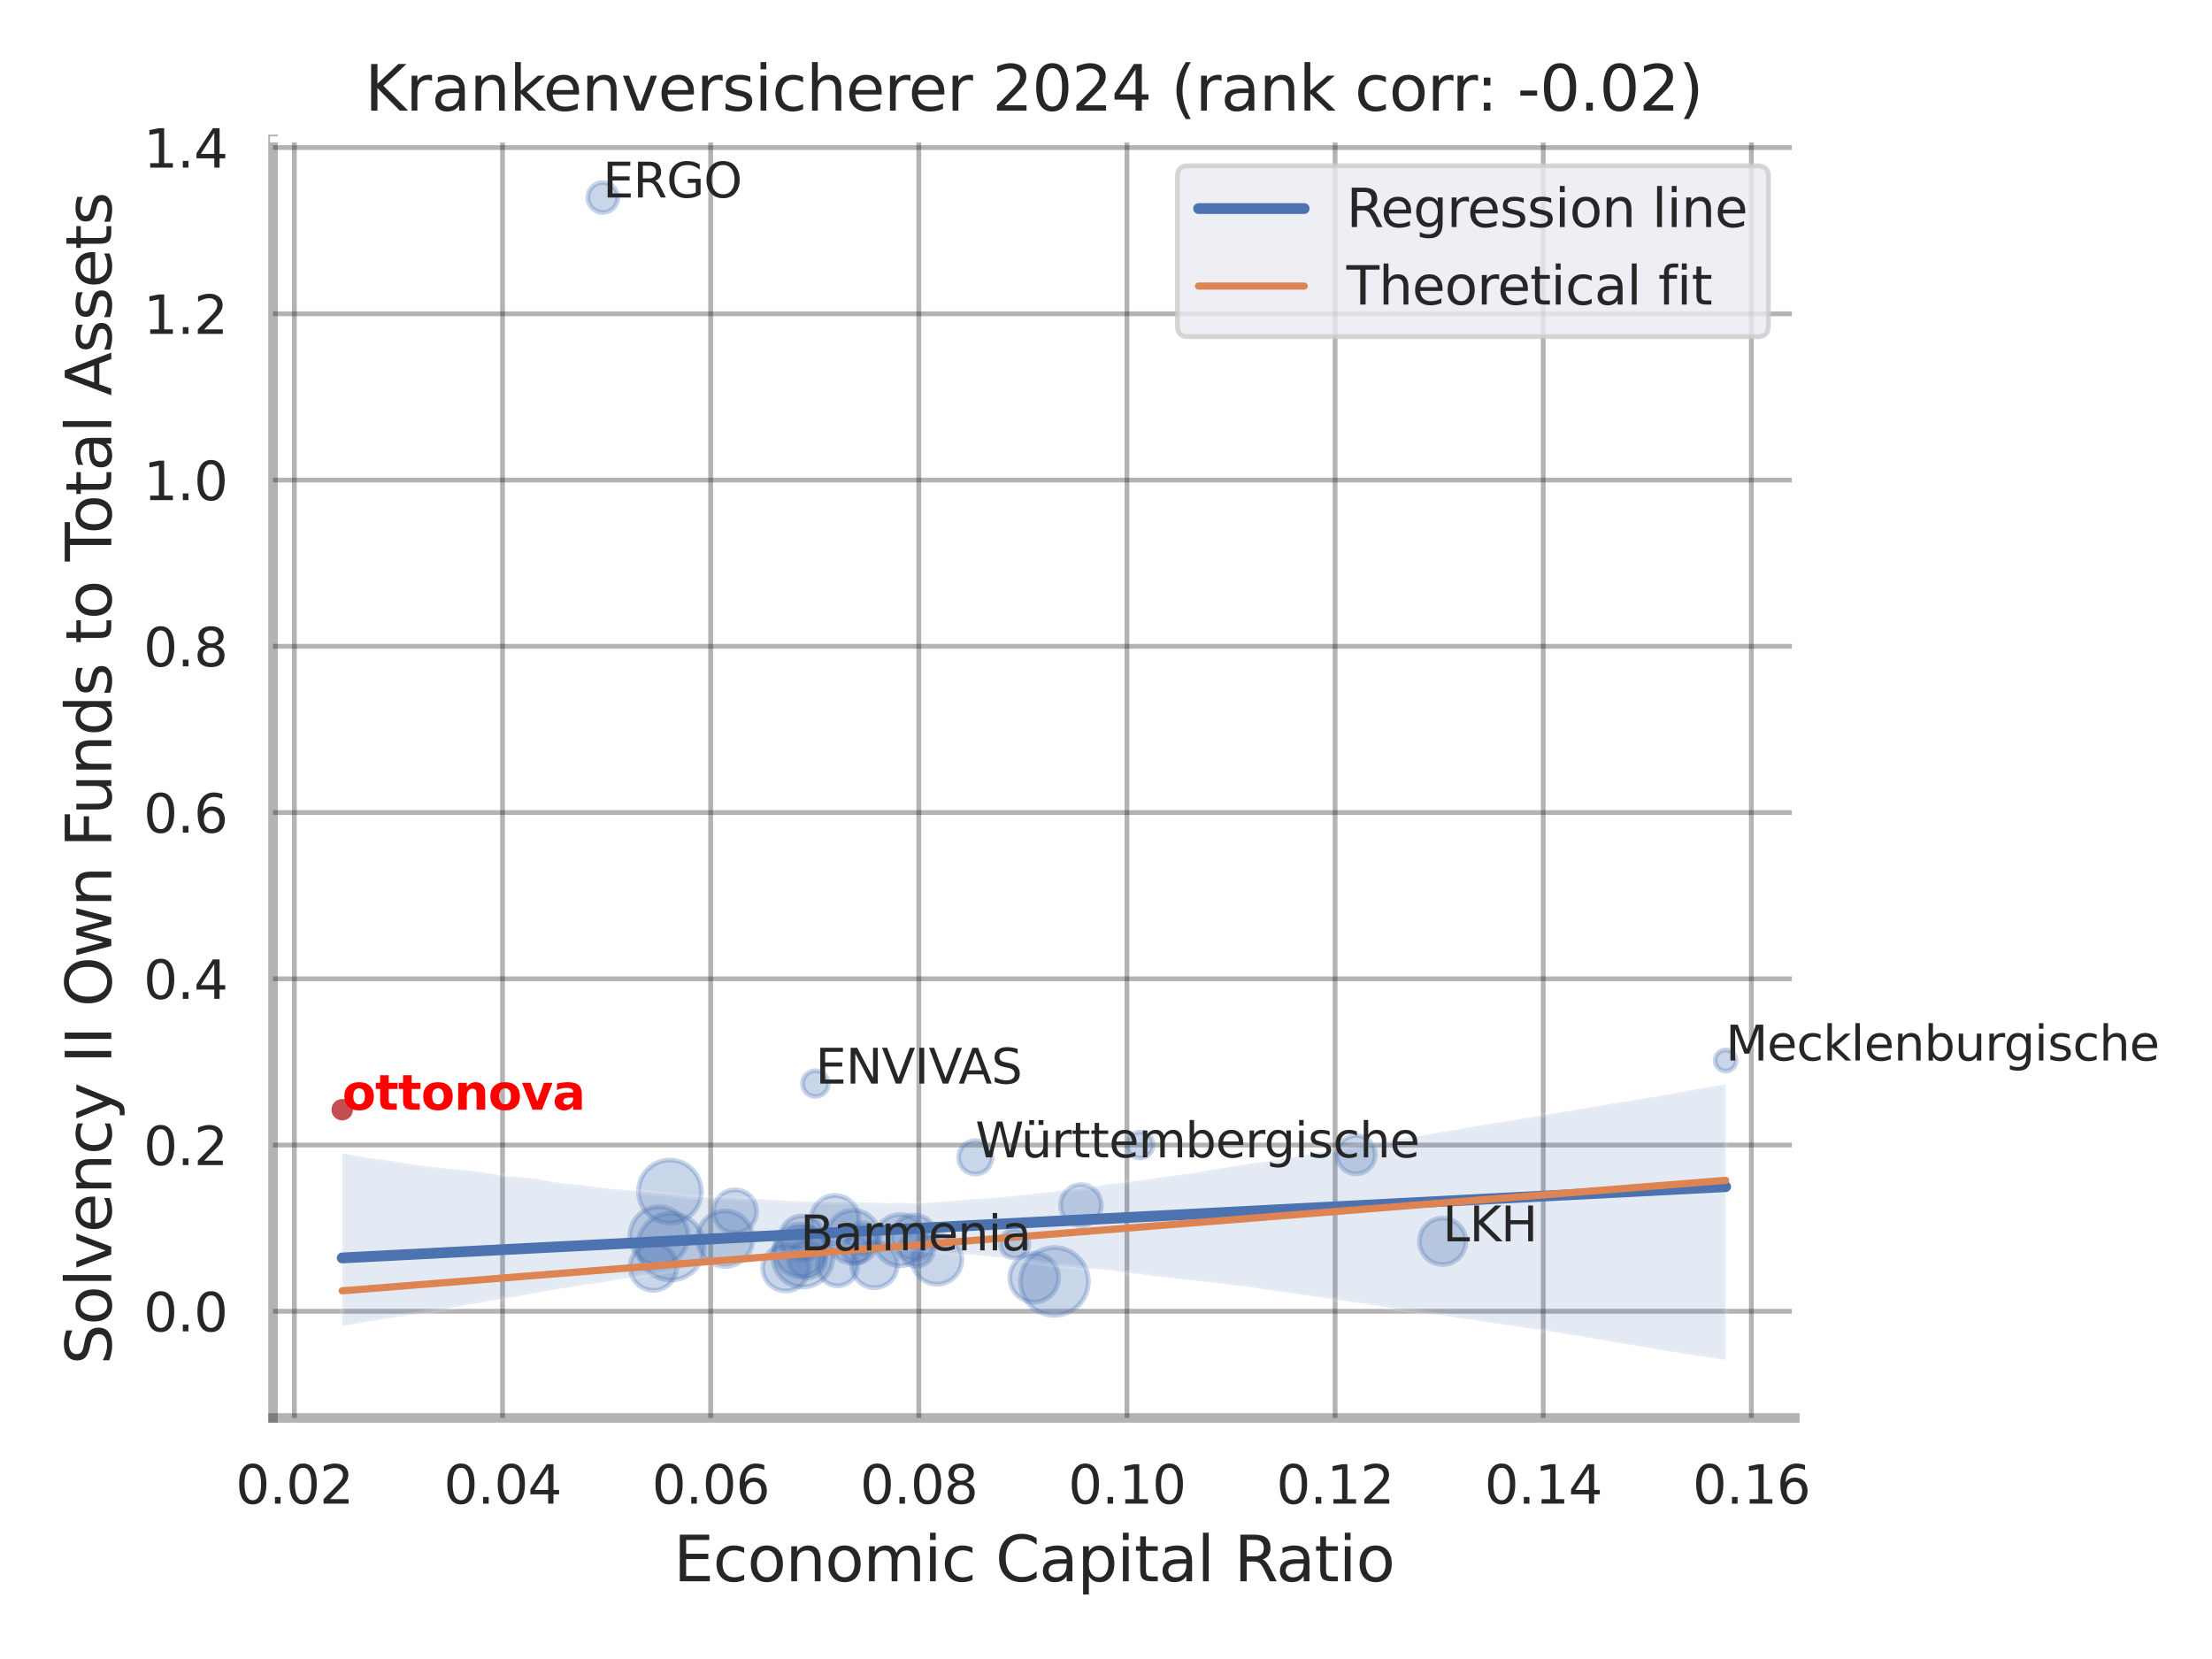 <?xml version="1.0" encoding="utf-8" standalone="no"?>
<!DOCTYPE svg PUBLIC "-//W3C//DTD SVG 1.1//EN"
  "http://www.w3.org/Graphics/SVG/1.1/DTD/svg11.dtd">
<svg xmlns:xlink="http://www.w3.org/1999/xlink" width="460.8pt" height="345.6pt" viewBox="0 0 460.8 345.6" xmlns="http://www.w3.org/2000/svg" version="1.1">
 <defs>
  <style type="text/css">*{stroke-linejoin: round; stroke-linecap: butt}</style>
 </defs>
 <g id="figure_1">
  <g id="patch_1">
   <path d="M 0 345.6 
L 460.8 345.6 
L 460.8 0 
L 0 0 
z
" style="fill: #ffffff"/>
  </g>
  <g id="axes_1">
   <g id="patch_2">
    <path d="M 56.88 295.38 
L 373.893 295.38 
L 373.893 29.04 
L 56.88 29.04 
z
" style="fill: #ffffff"/>
   </g>
   <g id="matplotlib.axis_1">
    <g id="xtick_1">
     <g id="line2d_1">
      <path d="M 61.326 295.38 
L 61.326 29.04 
" clip-path="url(#pc16cc99894)" style="fill: none; stroke: #000000; stroke-opacity: 0.3; stroke-linecap: round"/>
     </g>
     <g id="text_1">
      <!-- 0.02 -->
      <g style="fill: #262626" transform="translate(49.08 313.238) scale(0.11 -0.11)">
       <defs>
        <path id="DejaVuSans-30" d="M 2034 4250 
Q 1547 4250 1301 3770 
Q 1056 3291 1056 2328 
Q 1056 1369 1301 889 
Q 1547 409 2034 409 
Q 2525 409 2770 889 
Q 3016 1369 3016 2328 
Q 3016 3291 2770 3770 
Q 2525 4250 2034 4250 
z
M 2034 4750 
Q 2819 4750 3233 4129 
Q 3647 3509 3647 2328 
Q 3647 1150 3233 529 
Q 2819 -91 2034 -91 
Q 1250 -91 836 529 
Q 422 1150 422 2328 
Q 422 3509 836 4129 
Q 1250 4750 2034 4750 
z
" transform="scale(0.016)"/>
        <path id="DejaVuSans-2e" d="M 684 794 
L 1344 794 
L 1344 0 
L 684 0 
L 684 794 
z
" transform="scale(0.016)"/>
        <path id="DejaVuSans-32" d="M 1228 531 
L 3431 531 
L 3431 0 
L 469 0 
L 469 531 
Q 828 903 1448 1529 
Q 2069 2156 2228 2338 
Q 2531 2678 2651 2914 
Q 2772 3150 2772 3378 
Q 2772 3750 2511 3984 
Q 2250 4219 1831 4219 
Q 1534 4219 1204 4116 
Q 875 4013 500 3803 
L 500 4441 
Q 881 4594 1212 4672 
Q 1544 4750 1819 4750 
Q 2544 4750 2975 4387 
Q 3406 4025 3406 3419 
Q 3406 3131 3298 2873 
Q 3191 2616 2906 2266 
Q 2828 2175 2409 1742 
Q 1991 1309 1228 531 
z
" transform="scale(0.016)"/>
       </defs>
       <use xlink:href="#DejaVuSans-30"/>
       <use xlink:href="#DejaVuSans-2e" x="63.623"/>
       <use xlink:href="#DejaVuSans-30" x="95.41"/>
       <use xlink:href="#DejaVuSans-32" x="159.033"/>
      </g>
     </g>
    </g>
    <g id="xtick_2">
     <g id="line2d_2">
      <path d="M 104.686 295.38 
L 104.686 29.04 
" clip-path="url(#pc16cc99894)" style="fill: none; stroke: #000000; stroke-opacity: 0.3; stroke-linecap: round"/>
     </g>
     <g id="text_2">
      <!-- 0.04 -->
      <g style="fill: #262626" transform="translate(92.44 313.238) scale(0.11 -0.11)">
       <defs>
        <path id="DejaVuSans-34" d="M 2419 4116 
L 825 1625 
L 2419 1625 
L 2419 4116 
z
M 2253 4666 
L 3047 4666 
L 3047 1625 
L 3713 1625 
L 3713 1100 
L 3047 1100 
L 3047 0 
L 2419 0 
L 2419 1100 
L 313 1100 
L 313 1709 
L 2253 4666 
z
" transform="scale(0.016)"/>
       </defs>
       <use xlink:href="#DejaVuSans-30"/>
       <use xlink:href="#DejaVuSans-2e" x="63.623"/>
       <use xlink:href="#DejaVuSans-30" x="95.41"/>
       <use xlink:href="#DejaVuSans-34" x="159.033"/>
      </g>
     </g>
    </g>
    <g id="xtick_3">
     <g id="line2d_3">
      <path d="M 148.046 295.38 
L 148.046 29.04 
" clip-path="url(#pc16cc99894)" style="fill: none; stroke: #000000; stroke-opacity: 0.3; stroke-linecap: round"/>
     </g>
     <g id="text_3">
      <!-- 0.06 -->
      <g style="fill: #262626" transform="translate(135.799 313.238) scale(0.11 -0.11)">
       <defs>
        <path id="DejaVuSans-36" d="M 2113 2584 
Q 1688 2584 1439 2293 
Q 1191 2003 1191 1497 
Q 1191 994 1439 701 
Q 1688 409 2113 409 
Q 2538 409 2786 701 
Q 3034 994 3034 1497 
Q 3034 2003 2786 2293 
Q 2538 2584 2113 2584 
z
M 3366 4563 
L 3366 3988 
Q 3128 4100 2886 4159 
Q 2644 4219 2406 4219 
Q 1781 4219 1451 3797 
Q 1122 3375 1075 2522 
Q 1259 2794 1537 2939 
Q 1816 3084 2150 3084 
Q 2853 3084 3261 2657 
Q 3669 2231 3669 1497 
Q 3669 778 3244 343 
Q 2819 -91 2113 -91 
Q 1303 -91 875 529 
Q 447 1150 447 2328 
Q 447 3434 972 4092 
Q 1497 4750 2381 4750 
Q 2619 4750 2861 4703 
Q 3103 4656 3366 4563 
z
" transform="scale(0.016)"/>
       </defs>
       <use xlink:href="#DejaVuSans-30"/>
       <use xlink:href="#DejaVuSans-2e" x="63.623"/>
       <use xlink:href="#DejaVuSans-30" x="95.41"/>
       <use xlink:href="#DejaVuSans-36" x="159.033"/>
      </g>
     </g>
    </g>
    <g id="xtick_4">
     <g id="line2d_4">
      <path d="M 191.405 295.38 
L 191.405 29.04 
" clip-path="url(#pc16cc99894)" style="fill: none; stroke: #000000; stroke-opacity: 0.3; stroke-linecap: round"/>
     </g>
     <g id="text_4">
      <!-- 0.08 -->
      <g style="fill: #262626" transform="translate(179.159 313.238) scale(0.11 -0.11)">
       <defs>
        <path id="DejaVuSans-38" d="M 2034 2216 
Q 1584 2216 1326 1975 
Q 1069 1734 1069 1313 
Q 1069 891 1326 650 
Q 1584 409 2034 409 
Q 2484 409 2743 651 
Q 3003 894 3003 1313 
Q 3003 1734 2745 1975 
Q 2488 2216 2034 2216 
z
M 1403 2484 
Q 997 2584 770 2862 
Q 544 3141 544 3541 
Q 544 4100 942 4425 
Q 1341 4750 2034 4750 
Q 2731 4750 3128 4425 
Q 3525 4100 3525 3541 
Q 3525 3141 3298 2862 
Q 3072 2584 2669 2484 
Q 3125 2378 3379 2068 
Q 3634 1759 3634 1313 
Q 3634 634 3220 271 
Q 2806 -91 2034 -91 
Q 1263 -91 848 271 
Q 434 634 434 1313 
Q 434 1759 690 2068 
Q 947 2378 1403 2484 
z
M 1172 3481 
Q 1172 3119 1398 2916 
Q 1625 2713 2034 2713 
Q 2441 2713 2670 2916 
Q 2900 3119 2900 3481 
Q 2900 3844 2670 4047 
Q 2441 4250 2034 4250 
Q 1625 4250 1398 4047 
Q 1172 3844 1172 3481 
z
" transform="scale(0.016)"/>
       </defs>
       <use xlink:href="#DejaVuSans-30"/>
       <use xlink:href="#DejaVuSans-2e" x="63.623"/>
       <use xlink:href="#DejaVuSans-30" x="95.41"/>
       <use xlink:href="#DejaVuSans-38" x="159.033"/>
      </g>
     </g>
    </g>
    <g id="xtick_5">
     <g id="line2d_5">
      <path d="M 234.765 295.38 
L 234.765 29.04 
" clip-path="url(#pc16cc99894)" style="fill: none; stroke: #000000; stroke-opacity: 0.3; stroke-linecap: round"/>
     </g>
     <g id="text_5">
      <!-- 0.10 -->
      <g style="fill: #262626" transform="translate(222.519 313.238) scale(0.11 -0.11)">
       <defs>
        <path id="DejaVuSans-31" d="M 794 531 
L 1825 531 
L 1825 4091 
L 703 3866 
L 703 4441 
L 1819 4666 
L 2450 4666 
L 2450 531 
L 3481 531 
L 3481 0 
L 794 0 
L 794 531 
z
" transform="scale(0.016)"/>
       </defs>
       <use xlink:href="#DejaVuSans-30"/>
       <use xlink:href="#DejaVuSans-2e" x="63.623"/>
       <use xlink:href="#DejaVuSans-31" x="95.41"/>
       <use xlink:href="#DejaVuSans-30" x="159.033"/>
      </g>
     </g>
    </g>
    <g id="xtick_6">
     <g id="line2d_6">
      <path d="M 278.124 295.38 
L 278.124 29.04 
" clip-path="url(#pc16cc99894)" style="fill: none; stroke: #000000; stroke-opacity: 0.3; stroke-linecap: round"/>
     </g>
     <g id="text_6">
      <!-- 0.12 -->
      <g style="fill: #262626" transform="translate(265.878 313.238) scale(0.11 -0.11)">
       <use xlink:href="#DejaVuSans-30"/>
       <use xlink:href="#DejaVuSans-2e" x="63.623"/>
       <use xlink:href="#DejaVuSans-31" x="95.41"/>
       <use xlink:href="#DejaVuSans-32" x="159.033"/>
      </g>
     </g>
    </g>
    <g id="xtick_7">
     <g id="line2d_7">
      <path d="M 321.484 295.38 
L 321.484 29.04 
" clip-path="url(#pc16cc99894)" style="fill: none; stroke: #000000; stroke-opacity: 0.3; stroke-linecap: round"/>
     </g>
     <g id="text_7">
      <!-- 0.14 -->
      <g style="fill: #262626" transform="translate(309.238 313.238) scale(0.11 -0.11)">
       <use xlink:href="#DejaVuSans-30"/>
       <use xlink:href="#DejaVuSans-2e" x="63.623"/>
       <use xlink:href="#DejaVuSans-31" x="95.41"/>
       <use xlink:href="#DejaVuSans-34" x="159.033"/>
      </g>
     </g>
    </g>
    <g id="xtick_8">
     <g id="line2d_8">
      <path d="M 364.843 295.38 
L 364.843 29.04 
" clip-path="url(#pc16cc99894)" style="fill: none; stroke: #000000; stroke-opacity: 0.3; stroke-linecap: round"/>
     </g>
     <g id="text_8">
      <!-- 0.16 -->
      <g style="fill: #262626" transform="translate(352.597 313.238) scale(0.11 -0.11)">
       <use xlink:href="#DejaVuSans-30"/>
       <use xlink:href="#DejaVuSans-2e" x="63.623"/>
       <use xlink:href="#DejaVuSans-31" x="95.41"/>
       <use xlink:href="#DejaVuSans-36" x="159.033"/>
      </g>
     </g>
    </g>
    <g id="text_9">
     <!-- Economic Capital Ratio -->
     <g style="fill: #262626" transform="translate(140.312 329.404) scale(0.13 -0.13)">
      <defs>
       <path id="DejaVuSans-45" d="M 628 4666 
L 3578 4666 
L 3578 4134 
L 1259 4134 
L 1259 2753 
L 3481 2753 
L 3481 2222 
L 1259 2222 
L 1259 531 
L 3634 531 
L 3634 0 
L 628 0 
L 628 4666 
z
" transform="scale(0.016)"/>
       <path id="DejaVuSans-63" d="M 3122 3366 
L 3122 2828 
Q 2878 2963 2633 3030 
Q 2388 3097 2138 3097 
Q 1578 3097 1268 2742 
Q 959 2388 959 1747 
Q 959 1106 1268 751 
Q 1578 397 2138 397 
Q 2388 397 2633 464 
Q 2878 531 3122 666 
L 3122 134 
Q 2881 22 2623 -34 
Q 2366 -91 2075 -91 
Q 1284 -91 818 406 
Q 353 903 353 1747 
Q 353 2603 823 3093 
Q 1294 3584 2113 3584 
Q 2378 3584 2631 3529 
Q 2884 3475 3122 3366 
z
" transform="scale(0.016)"/>
       <path id="DejaVuSans-6f" d="M 1959 3097 
Q 1497 3097 1228 2736 
Q 959 2375 959 1747 
Q 959 1119 1226 758 
Q 1494 397 1959 397 
Q 2419 397 2687 759 
Q 2956 1122 2956 1747 
Q 2956 2369 2687 2733 
Q 2419 3097 1959 3097 
z
M 1959 3584 
Q 2709 3584 3137 3096 
Q 3566 2609 3566 1747 
Q 3566 888 3137 398 
Q 2709 -91 1959 -91 
Q 1206 -91 779 398 
Q 353 888 353 1747 
Q 353 2609 779 3096 
Q 1206 3584 1959 3584 
z
" transform="scale(0.016)"/>
       <path id="DejaVuSans-6e" d="M 3513 2113 
L 3513 0 
L 2938 0 
L 2938 2094 
Q 2938 2591 2744 2837 
Q 2550 3084 2163 3084 
Q 1697 3084 1428 2787 
Q 1159 2491 1159 1978 
L 1159 0 
L 581 0 
L 581 3500 
L 1159 3500 
L 1159 2956 
Q 1366 3272 1645 3428 
Q 1925 3584 2291 3584 
Q 2894 3584 3203 3211 
Q 3513 2838 3513 2113 
z
" transform="scale(0.016)"/>
       <path id="DejaVuSans-6d" d="M 3328 2828 
Q 3544 3216 3844 3400 
Q 4144 3584 4550 3584 
Q 5097 3584 5394 3201 
Q 5691 2819 5691 2113 
L 5691 0 
L 5113 0 
L 5113 2094 
Q 5113 2597 4934 2840 
Q 4756 3084 4391 3084 
Q 3944 3084 3684 2787 
Q 3425 2491 3425 1978 
L 3425 0 
L 2847 0 
L 2847 2094 
Q 2847 2600 2669 2842 
Q 2491 3084 2119 3084 
Q 1678 3084 1418 2786 
Q 1159 2488 1159 1978 
L 1159 0 
L 581 0 
L 581 3500 
L 1159 3500 
L 1159 2956 
Q 1356 3278 1631 3431 
Q 1906 3584 2284 3584 
Q 2666 3584 2933 3390 
Q 3200 3197 3328 2828 
z
" transform="scale(0.016)"/>
       <path id="DejaVuSans-69" d="M 603 3500 
L 1178 3500 
L 1178 0 
L 603 0 
L 603 3500 
z
M 603 4863 
L 1178 4863 
L 1178 4134 
L 603 4134 
L 603 4863 
z
" transform="scale(0.016)"/>
       <path id="DejaVuSans-20" transform="scale(0.016)"/>
       <path id="DejaVuSans-43" d="M 4122 4306 
L 4122 3641 
Q 3803 3938 3442 4084 
Q 3081 4231 2675 4231 
Q 1875 4231 1450 3742 
Q 1025 3253 1025 2328 
Q 1025 1406 1450 917 
Q 1875 428 2675 428 
Q 3081 428 3442 575 
Q 3803 722 4122 1019 
L 4122 359 
Q 3791 134 3420 21 
Q 3050 -91 2638 -91 
Q 1578 -91 968 557 
Q 359 1206 359 2328 
Q 359 3453 968 4101 
Q 1578 4750 2638 4750 
Q 3056 4750 3426 4639 
Q 3797 4528 4122 4306 
z
" transform="scale(0.016)"/>
       <path id="DejaVuSans-61" d="M 2194 1759 
Q 1497 1759 1228 1600 
Q 959 1441 959 1056 
Q 959 750 1161 570 
Q 1363 391 1709 391 
Q 2188 391 2477 730 
Q 2766 1069 2766 1631 
L 2766 1759 
L 2194 1759 
z
M 3341 1997 
L 3341 0 
L 2766 0 
L 2766 531 
Q 2569 213 2275 61 
Q 1981 -91 1556 -91 
Q 1019 -91 701 211 
Q 384 513 384 1019 
Q 384 1609 779 1909 
Q 1175 2209 1959 2209 
L 2766 2209 
L 2766 2266 
Q 2766 2663 2505 2880 
Q 2244 3097 1772 3097 
Q 1472 3097 1187 3025 
Q 903 2953 641 2809 
L 641 3341 
Q 956 3463 1253 3523 
Q 1550 3584 1831 3584 
Q 2591 3584 2966 3190 
Q 3341 2797 3341 1997 
z
" transform="scale(0.016)"/>
       <path id="DejaVuSans-70" d="M 1159 525 
L 1159 -1331 
L 581 -1331 
L 581 3500 
L 1159 3500 
L 1159 2969 
Q 1341 3281 1617 3432 
Q 1894 3584 2278 3584 
Q 2916 3584 3314 3078 
Q 3713 2572 3713 1747 
Q 3713 922 3314 415 
Q 2916 -91 2278 -91 
Q 1894 -91 1617 61 
Q 1341 213 1159 525 
z
M 3116 1747 
Q 3116 2381 2855 2742 
Q 2594 3103 2138 3103 
Q 1681 3103 1420 2742 
Q 1159 2381 1159 1747 
Q 1159 1113 1420 752 
Q 1681 391 2138 391 
Q 2594 391 2855 752 
Q 3116 1113 3116 1747 
z
" transform="scale(0.016)"/>
       <path id="DejaVuSans-74" d="M 1172 4494 
L 1172 3500 
L 2356 3500 
L 2356 3053 
L 1172 3053 
L 1172 1153 
Q 1172 725 1289 603 
Q 1406 481 1766 481 
L 2356 481 
L 2356 0 
L 1766 0 
Q 1100 0 847 248 
Q 594 497 594 1153 
L 594 3053 
L 172 3053 
L 172 3500 
L 594 3500 
L 594 4494 
L 1172 4494 
z
" transform="scale(0.016)"/>
       <path id="DejaVuSans-6c" d="M 603 4863 
L 1178 4863 
L 1178 0 
L 603 0 
L 603 4863 
z
" transform="scale(0.016)"/>
       <path id="DejaVuSans-52" d="M 2841 2188 
Q 3044 2119 3236 1894 
Q 3428 1669 3622 1275 
L 4263 0 
L 3584 0 
L 2988 1197 
Q 2756 1666 2539 1819 
Q 2322 1972 1947 1972 
L 1259 1972 
L 1259 0 
L 628 0 
L 628 4666 
L 2053 4666 
Q 2853 4666 3247 4331 
Q 3641 3997 3641 3322 
Q 3641 2881 3436 2590 
Q 3231 2300 2841 2188 
z
M 1259 4147 
L 1259 2491 
L 2053 2491 
Q 2509 2491 2742 2702 
Q 2975 2913 2975 3322 
Q 2975 3731 2742 3939 
Q 2509 4147 2053 4147 
L 1259 4147 
z
" transform="scale(0.016)"/>
      </defs>
      <use xlink:href="#DejaVuSans-45"/>
      <use xlink:href="#DejaVuSans-63" x="63.184"/>
      <use xlink:href="#DejaVuSans-6f" x="118.164"/>
      <use xlink:href="#DejaVuSans-6e" x="179.346"/>
      <use xlink:href="#DejaVuSans-6f" x="242.725"/>
      <use xlink:href="#DejaVuSans-6d" x="303.906"/>
      <use xlink:href="#DejaVuSans-69" x="401.318"/>
      <use xlink:href="#DejaVuSans-63" x="429.102"/>
      <use xlink:href="#DejaVuSans-20" x="484.082"/>
      <use xlink:href="#DejaVuSans-43" x="515.869"/>
      <use xlink:href="#DejaVuSans-61" x="585.693"/>
      <use xlink:href="#DejaVuSans-70" x="646.973"/>
      <use xlink:href="#DejaVuSans-69" x="710.449"/>
      <use xlink:href="#DejaVuSans-74" x="738.232"/>
      <use xlink:href="#DejaVuSans-61" x="777.441"/>
      <use xlink:href="#DejaVuSans-6c" x="838.721"/>
      <use xlink:href="#DejaVuSans-20" x="866.504"/>
      <use xlink:href="#DejaVuSans-52" x="898.291"/>
      <use xlink:href="#DejaVuSans-61" x="965.523"/>
      <use xlink:href="#DejaVuSans-74" x="1026.803"/>
      <use xlink:href="#DejaVuSans-69" x="1066.012"/>
      <use xlink:href="#DejaVuSans-6f" x="1093.795"/>
     </g>
    </g>
   </g>
   <g id="matplotlib.axis_2">
    <g id="ytick_1">
     <g id="line2d_9">
      <path d="M 56.88 273.163 
L 373.893 273.163 
" clip-path="url(#pc16cc99894)" style="fill: none; stroke: #000000; stroke-opacity: 0.3; stroke-linecap: round"/>
     </g>
     <g id="text_10">
      <!-- 0.0 -->
      <g style="fill: #262626" transform="translate(29.887 277.342) scale(0.11 -0.11)">
       <use xlink:href="#DejaVuSans-30"/>
       <use xlink:href="#DejaVuSans-2e" x="63.623"/>
       <use xlink:href="#DejaVuSans-30" x="95.41"/>
      </g>
     </g>
    </g>
    <g id="ytick_2">
     <g id="line2d_10">
      <path d="M 56.88 238.531 
L 373.893 238.531 
" clip-path="url(#pc16cc99894)" style="fill: none; stroke: #000000; stroke-opacity: 0.3; stroke-linecap: round"/>
     </g>
     <g id="text_11">
      <!-- 0.2 -->
      <g style="fill: #262626" transform="translate(29.887 242.71) scale(0.11 -0.11)">
       <use xlink:href="#DejaVuSans-30"/>
       <use xlink:href="#DejaVuSans-2e" x="63.623"/>
       <use xlink:href="#DejaVuSans-32" x="95.41"/>
      </g>
     </g>
    </g>
    <g id="ytick_3">
     <g id="line2d_11">
      <path d="M 56.88 203.899 
L 373.893 203.899 
" clip-path="url(#pc16cc99894)" style="fill: none; stroke: #000000; stroke-opacity: 0.3; stroke-linecap: round"/>
     </g>
     <g id="text_12">
      <!-- 0.4 -->
      <g style="fill: #262626" transform="translate(29.887 208.078) scale(0.11 -0.11)">
       <use xlink:href="#DejaVuSans-30"/>
       <use xlink:href="#DejaVuSans-2e" x="63.623"/>
       <use xlink:href="#DejaVuSans-34" x="95.41"/>
      </g>
     </g>
    </g>
    <g id="ytick_4">
     <g id="line2d_12">
      <path d="M 56.88 169.266 
L 373.893 169.266 
" clip-path="url(#pc16cc99894)" style="fill: none; stroke: #000000; stroke-opacity: 0.3; stroke-linecap: round"/>
     </g>
     <g id="text_13">
      <!-- 0.6 -->
      <g style="fill: #262626" transform="translate(29.887 173.446) scale(0.11 -0.11)">
       <use xlink:href="#DejaVuSans-30"/>
       <use xlink:href="#DejaVuSans-2e" x="63.623"/>
       <use xlink:href="#DejaVuSans-36" x="95.41"/>
      </g>
     </g>
    </g>
    <g id="ytick_5">
     <g id="line2d_13">
      <path d="M 56.88 134.634 
L 373.893 134.634 
" clip-path="url(#pc16cc99894)" style="fill: none; stroke: #000000; stroke-opacity: 0.3; stroke-linecap: round"/>
     </g>
     <g id="text_14">
      <!-- 0.8 -->
      <g style="fill: #262626" transform="translate(29.887 138.813) scale(0.11 -0.11)">
       <use xlink:href="#DejaVuSans-30"/>
       <use xlink:href="#DejaVuSans-2e" x="63.623"/>
       <use xlink:href="#DejaVuSans-38" x="95.41"/>
      </g>
     </g>
    </g>
    <g id="ytick_6">
     <g id="line2d_14">
      <path d="M 56.88 100.002 
L 373.893 100.002 
" clip-path="url(#pc16cc99894)" style="fill: none; stroke: #000000; stroke-opacity: 0.3; stroke-linecap: round"/>
     </g>
     <g id="text_15">
      <!-- 1.0 -->
      <g style="fill: #262626" transform="translate(29.887 104.181) scale(0.11 -0.11)">
       <use xlink:href="#DejaVuSans-31"/>
       <use xlink:href="#DejaVuSans-2e" x="63.623"/>
       <use xlink:href="#DejaVuSans-30" x="95.41"/>
      </g>
     </g>
    </g>
    <g id="ytick_7">
     <g id="line2d_15">
      <path d="M 56.88 65.37 
L 373.893 65.37 
" clip-path="url(#pc16cc99894)" style="fill: none; stroke: #000000; stroke-opacity: 0.3; stroke-linecap: round"/>
     </g>
     <g id="text_16">
      <!-- 1.2 -->
      <g style="fill: #262626" transform="translate(29.887 69.549) scale(0.11 -0.11)">
       <use xlink:href="#DejaVuSans-31"/>
       <use xlink:href="#DejaVuSans-2e" x="63.623"/>
       <use xlink:href="#DejaVuSans-32" x="95.41"/>
      </g>
     </g>
    </g>
    <g id="ytick_8">
     <g id="line2d_16">
      <path d="M 56.88 30.738 
L 373.893 30.738 
" clip-path="url(#pc16cc99894)" style="fill: none; stroke: #000000; stroke-opacity: 0.3; stroke-linecap: round"/>
     </g>
     <g id="text_17">
      <!-- 1.4 -->
      <g style="fill: #262626" transform="translate(29.887 34.917) scale(0.11 -0.11)">
       <use xlink:href="#DejaVuSans-31"/>
       <use xlink:href="#DejaVuSans-2e" x="63.623"/>
       <use xlink:href="#DejaVuSans-34" x="95.41"/>
      </g>
     </g>
    </g>
    <g id="text_18">
     <!-- Solvency II Own Funds to Total Assets -->
     <g style="fill: #262626" transform="translate(23.183 284.278) rotate(-90) scale(0.13 -0.13)">
      <defs>
       <path id="DejaVuSans-53" d="M 3425 4513 
L 3425 3897 
Q 3066 4069 2747 4153 
Q 2428 4238 2131 4238 
Q 1616 4238 1336 4038 
Q 1056 3838 1056 3469 
Q 1056 3159 1242 3001 
Q 1428 2844 1947 2747 
L 2328 2669 
Q 3034 2534 3370 2195 
Q 3706 1856 3706 1288 
Q 3706 609 3251 259 
Q 2797 -91 1919 -91 
Q 1588 -91 1214 -16 
Q 841 59 441 206 
L 441 856 
Q 825 641 1194 531 
Q 1563 422 1919 422 
Q 2459 422 2753 634 
Q 3047 847 3047 1241 
Q 3047 1584 2836 1778 
Q 2625 1972 2144 2069 
L 1759 2144 
Q 1053 2284 737 2584 
Q 422 2884 422 3419 
Q 422 4038 858 4394 
Q 1294 4750 2059 4750 
Q 2388 4750 2728 4690 
Q 3069 4631 3425 4513 
z
" transform="scale(0.016)"/>
       <path id="DejaVuSans-76" d="M 191 3500 
L 800 3500 
L 1894 563 
L 2988 3500 
L 3597 3500 
L 2284 0 
L 1503 0 
L 191 3500 
z
" transform="scale(0.016)"/>
       <path id="DejaVuSans-65" d="M 3597 1894 
L 3597 1613 
L 953 1613 
Q 991 1019 1311 708 
Q 1631 397 2203 397 
Q 2534 397 2845 478 
Q 3156 559 3463 722 
L 3463 178 
Q 3153 47 2828 -22 
Q 2503 -91 2169 -91 
Q 1331 -91 842 396 
Q 353 884 353 1716 
Q 353 2575 817 3079 
Q 1281 3584 2069 3584 
Q 2775 3584 3186 3129 
Q 3597 2675 3597 1894 
z
M 3022 2063 
Q 3016 2534 2758 2815 
Q 2500 3097 2075 3097 
Q 1594 3097 1305 2825 
Q 1016 2553 972 2059 
L 3022 2063 
z
" transform="scale(0.016)"/>
       <path id="DejaVuSans-79" d="M 2059 -325 
Q 1816 -950 1584 -1140 
Q 1353 -1331 966 -1331 
L 506 -1331 
L 506 -850 
L 844 -850 
Q 1081 -850 1212 -737 
Q 1344 -625 1503 -206 
L 1606 56 
L 191 3500 
L 800 3500 
L 1894 763 
L 2988 3500 
L 3597 3500 
L 2059 -325 
z
" transform="scale(0.016)"/>
       <path id="DejaVuSans-49" d="M 628 4666 
L 1259 4666 
L 1259 0 
L 628 0 
L 628 4666 
z
" transform="scale(0.016)"/>
       <path id="DejaVuSans-4f" d="M 2522 4238 
Q 1834 4238 1429 3725 
Q 1025 3213 1025 2328 
Q 1025 1447 1429 934 
Q 1834 422 2522 422 
Q 3209 422 3611 934 
Q 4013 1447 4013 2328 
Q 4013 3213 3611 3725 
Q 3209 4238 2522 4238 
z
M 2522 4750 
Q 3503 4750 4090 4092 
Q 4678 3434 4678 2328 
Q 4678 1225 4090 567 
Q 3503 -91 2522 -91 
Q 1538 -91 948 565 
Q 359 1222 359 2328 
Q 359 3434 948 4092 
Q 1538 4750 2522 4750 
z
" transform="scale(0.016)"/>
       <path id="DejaVuSans-77" d="M 269 3500 
L 844 3500 
L 1563 769 
L 2278 3500 
L 2956 3500 
L 3675 769 
L 4391 3500 
L 4966 3500 
L 4050 0 
L 3372 0 
L 2619 2869 
L 1863 0 
L 1184 0 
L 269 3500 
z
" transform="scale(0.016)"/>
       <path id="DejaVuSans-46" d="M 628 4666 
L 3309 4666 
L 3309 4134 
L 1259 4134 
L 1259 2759 
L 3109 2759 
L 3109 2228 
L 1259 2228 
L 1259 0 
L 628 0 
L 628 4666 
z
" transform="scale(0.016)"/>
       <path id="DejaVuSans-75" d="M 544 1381 
L 544 3500 
L 1119 3500 
L 1119 1403 
Q 1119 906 1312 657 
Q 1506 409 1894 409 
Q 2359 409 2629 706 
Q 2900 1003 2900 1516 
L 2900 3500 
L 3475 3500 
L 3475 0 
L 2900 0 
L 2900 538 
Q 2691 219 2414 64 
Q 2138 -91 1772 -91 
Q 1169 -91 856 284 
Q 544 659 544 1381 
z
M 1991 3584 
L 1991 3584 
z
" transform="scale(0.016)"/>
       <path id="DejaVuSans-64" d="M 2906 2969 
L 2906 4863 
L 3481 4863 
L 3481 0 
L 2906 0 
L 2906 525 
Q 2725 213 2448 61 
Q 2172 -91 1784 -91 
Q 1150 -91 751 415 
Q 353 922 353 1747 
Q 353 2572 751 3078 
Q 1150 3584 1784 3584 
Q 2172 3584 2448 3432 
Q 2725 3281 2906 2969 
z
M 947 1747 
Q 947 1113 1208 752 
Q 1469 391 1925 391 
Q 2381 391 2643 752 
Q 2906 1113 2906 1747 
Q 2906 2381 2643 2742 
Q 2381 3103 1925 3103 
Q 1469 3103 1208 2742 
Q 947 2381 947 1747 
z
" transform="scale(0.016)"/>
       <path id="DejaVuSans-73" d="M 2834 3397 
L 2834 2853 
Q 2591 2978 2328 3040 
Q 2066 3103 1784 3103 
Q 1356 3103 1142 2972 
Q 928 2841 928 2578 
Q 928 2378 1081 2264 
Q 1234 2150 1697 2047 
L 1894 2003 
Q 2506 1872 2764 1633 
Q 3022 1394 3022 966 
Q 3022 478 2636 193 
Q 2250 -91 1575 -91 
Q 1294 -91 989 -36 
Q 684 19 347 128 
L 347 722 
Q 666 556 975 473 
Q 1284 391 1588 391 
Q 1994 391 2212 530 
Q 2431 669 2431 922 
Q 2431 1156 2273 1281 
Q 2116 1406 1581 1522 
L 1381 1569 
Q 847 1681 609 1914 
Q 372 2147 372 2553 
Q 372 3047 722 3315 
Q 1072 3584 1716 3584 
Q 2034 3584 2315 3537 
Q 2597 3491 2834 3397 
z
" transform="scale(0.016)"/>
       <path id="DejaVuSans-54" d="M -19 4666 
L 3928 4666 
L 3928 4134 
L 2272 4134 
L 2272 0 
L 1638 0 
L 1638 4134 
L -19 4134 
L -19 4666 
z
" transform="scale(0.016)"/>
       <path id="DejaVuSans-41" d="M 2188 4044 
L 1331 1722 
L 3047 1722 
L 2188 4044 
z
M 1831 4666 
L 2547 4666 
L 4325 0 
L 3669 0 
L 3244 1197 
L 1141 1197 
L 716 0 
L 50 0 
L 1831 4666 
z
" transform="scale(0.016)"/>
      </defs>
      <use xlink:href="#DejaVuSans-53"/>
      <use xlink:href="#DejaVuSans-6f" x="63.477"/>
      <use xlink:href="#DejaVuSans-6c" x="124.658"/>
      <use xlink:href="#DejaVuSans-76" x="152.441"/>
      <use xlink:href="#DejaVuSans-65" x="211.621"/>
      <use xlink:href="#DejaVuSans-6e" x="273.145"/>
      <use xlink:href="#DejaVuSans-63" x="336.523"/>
      <use xlink:href="#DejaVuSans-79" x="391.504"/>
      <use xlink:href="#DejaVuSans-20" x="450.684"/>
      <use xlink:href="#DejaVuSans-49" x="482.471"/>
      <use xlink:href="#DejaVuSans-49" x="511.963"/>
      <use xlink:href="#DejaVuSans-20" x="541.455"/>
      <use xlink:href="#DejaVuSans-4f" x="573.242"/>
      <use xlink:href="#DejaVuSans-77" x="651.953"/>
      <use xlink:href="#DejaVuSans-6e" x="733.74"/>
      <use xlink:href="#DejaVuSans-20" x="797.119"/>
      <use xlink:href="#DejaVuSans-46" x="828.906"/>
      <use xlink:href="#DejaVuSans-75" x="880.926"/>
      <use xlink:href="#DejaVuSans-6e" x="944.305"/>
      <use xlink:href="#DejaVuSans-64" x="1007.684"/>
      <use xlink:href="#DejaVuSans-73" x="1071.16"/>
      <use xlink:href="#DejaVuSans-20" x="1123.26"/>
      <use xlink:href="#DejaVuSans-74" x="1155.047"/>
      <use xlink:href="#DejaVuSans-6f" x="1194.256"/>
      <use xlink:href="#DejaVuSans-20" x="1255.438"/>
      <use xlink:href="#DejaVuSans-54" x="1287.225"/>
      <use xlink:href="#DejaVuSans-6f" x="1331.309"/>
      <use xlink:href="#DejaVuSans-74" x="1392.49"/>
      <use xlink:href="#DejaVuSans-61" x="1431.699"/>
      <use xlink:href="#DejaVuSans-6c" x="1492.979"/>
      <use xlink:href="#DejaVuSans-20" x="1520.762"/>
      <use xlink:href="#DejaVuSans-41" x="1552.549"/>
      <use xlink:href="#DejaVuSans-73" x="1620.957"/>
      <use xlink:href="#DejaVuSans-73" x="1673.057"/>
      <use xlink:href="#DejaVuSans-65" x="1725.156"/>
      <use xlink:href="#DejaVuSans-74" x="1786.68"/>
      <use xlink:href="#DejaVuSans-73" x="1825.889"/>
     </g>
    </g>
   </g>
   <g id="PathCollection_1">
    <path d="M 177.731 263.169 
C 179.194 263.169 180.598 262.587 181.633 261.553 
C 182.668 260.518 183.249 259.114 183.249 257.65 
C 183.249 256.187 182.668 254.783 181.633 253.748 
C 180.598 252.713 179.194 252.132 177.731 252.132 
C 176.267 252.132 174.863 252.713 173.828 253.748 
C 172.793 254.783 172.212 256.187 172.212 257.65 
C 172.212 259.114 172.793 260.518 173.828 261.553 
C 174.863 262.587 176.267 263.169 177.731 263.169 
z
" clip-path="url(#pc16cc99894)" style="fill: #4c72b0; fill-opacity: 0.3; stroke: #4c72b0; stroke-opacity: 0.3"/>
    <path d="M 167.26 268.112 
C 168.915 268.112 170.504 267.454 171.675 266.284 
C 172.846 265.113 173.504 263.524 173.504 261.868 
C 173.504 260.212 172.846 258.624 171.675 257.453 
C 170.504 256.282 168.915 255.624 167.26 255.624 
C 165.604 255.624 164.015 256.282 162.844 257.453 
C 161.673 258.624 161.015 260.212 161.015 261.868 
C 161.015 263.524 161.673 265.113 162.844 266.284 
C 164.015 267.454 165.604 268.112 167.26 268.112 
z
" clip-path="url(#pc16cc99894)" style="fill: #4c72b0; fill-opacity: 0.3; stroke: #4c72b0; stroke-opacity: 0.3"/>
    <path d="M 151.057 263.824 
C 152.589 263.824 154.059 263.215 155.142 262.132 
C 156.225 261.048 156.834 259.579 156.834 258.047 
C 156.834 256.515 156.225 255.045 155.142 253.962 
C 154.059 252.879 152.589 252.27 151.057 252.27 
C 149.525 252.27 148.056 252.879 146.972 253.962 
C 145.889 255.045 145.28 256.515 145.28 258.047 
C 145.28 259.579 145.889 261.048 146.972 262.132 
C 148.056 263.215 149.525 263.824 151.057 263.824 
z
" clip-path="url(#pc16cc99894)" style="fill: #4c72b0; fill-opacity: 0.3; stroke: #4c72b0; stroke-opacity: 0.3"/>
    <path d="M 300.529 263.428 
C 301.811 263.428 303.042 262.918 303.948 262.011 
C 304.855 261.105 305.365 259.874 305.365 258.592 
C 305.365 257.309 304.855 256.079 303.948 255.172 
C 303.042 254.265 301.811 253.756 300.529 253.756 
C 299.246 253.756 298.016 254.265 297.109 255.172 
C 296.202 256.079 295.693 257.309 295.693 258.592 
C 295.693 259.874 296.202 261.105 297.109 262.011 
C 298.016 262.918 299.246 263.428 300.529 263.428 
z
" clip-path="url(#pc16cc99894)" style="fill: #4c72b0; fill-opacity: 0.3; stroke: #4c72b0; stroke-opacity: 0.3"/>
    <path d="M 219.661 274.024 
C 221.536 274.024 223.335 273.279 224.661 271.953 
C 225.987 270.627 226.732 268.829 226.732 266.953 
C 226.732 265.078 225.987 263.279 224.661 261.953 
C 223.335 260.627 221.536 259.882 219.661 259.882 
C 217.785 259.882 215.987 260.627 214.661 261.953 
C 213.335 263.279 212.59 265.078 212.59 266.953 
C 212.59 268.829 213.335 270.627 214.661 271.953 
C 215.987 273.279 217.785 274.024 219.661 274.024 
z
" clip-path="url(#pc16cc99894)" style="fill: #4c72b0; fill-opacity: 0.3; stroke: #4c72b0; stroke-opacity: 0.3"/>
    <path d="M 139.557 254.777 
C 141.295 254.777 142.963 254.086 144.193 252.857 
C 145.422 251.627 146.113 249.96 146.113 248.221 
C 146.113 246.482 145.422 244.814 144.193 243.584 
C 142.963 242.355 141.295 241.664 139.557 241.664 
C 137.818 241.664 136.15 242.355 134.92 243.584 
C 133.691 244.814 133 246.482 133 248.221 
C 133 249.96 133.691 251.627 134.92 252.857 
C 136.15 254.086 137.818 254.777 139.557 254.777 
z
" clip-path="url(#pc16cc99894)" style="fill: #4c72b0; fill-opacity: 0.3; stroke: #4c72b0; stroke-opacity: 0.3"/>
    <path d="M 153.127 256.837 
C 154.317 256.837 155.46 256.363 156.302 255.521 
C 157.144 254.679 157.617 253.537 157.617 252.346 
C 157.617 251.156 157.144 250.013 156.302 249.171 
C 155.46 248.329 154.317 247.856 153.127 247.856 
C 151.936 247.856 150.794 248.329 149.952 249.171 
C 149.11 250.013 148.636 251.156 148.636 252.346 
C 148.636 253.537 149.11 254.679 149.952 255.521 
C 150.794 256.363 151.936 256.837 153.127 256.837 
z
" clip-path="url(#pc16cc99894)" style="fill: #4c72b0; fill-opacity: 0.3; stroke: #4c72b0; stroke-opacity: 0.3"/>
    <path d="M 163.692 268.936 
C 164.967 268.936 166.191 268.43 167.092 267.528 
C 167.994 266.626 168.501 265.403 168.501 264.127 
C 168.501 262.852 167.994 261.628 167.092 260.726 
C 166.191 259.824 164.967 259.318 163.692 259.318 
C 162.416 259.318 161.193 259.824 160.291 260.726 
C 159.389 261.628 158.882 262.852 158.882 264.127 
C 158.882 265.403 159.389 266.626 160.291 267.528 
C 161.193 268.43 162.416 268.936 163.692 268.936 
z
" clip-path="url(#pc16cc99894)" style="fill: #4c72b0; fill-opacity: 0.3; stroke: #4c72b0; stroke-opacity: 0.3"/>
    <path d="M 195.198 267.533 
C 196.57 267.533 197.886 266.988 198.857 266.017 
C 199.827 265.047 200.372 263.731 200.372 262.359 
C 200.372 260.987 199.827 259.671 198.857 258.7 
C 197.886 257.73 196.57 257.185 195.198 257.185 
C 193.826 257.185 192.51 257.73 191.54 258.7 
C 190.569 259.671 190.024 260.987 190.024 262.359 
C 190.024 263.731 190.569 265.047 191.54 266.017 
C 192.51 266.988 193.826 267.533 195.198 267.533 
z
" clip-path="url(#pc16cc99894)" style="fill: #4c72b0; fill-opacity: 0.3; stroke: #4c72b0; stroke-opacity: 0.3"/>
    <path d="M 139.758 266.647 
C 141.599 266.647 143.364 265.915 144.666 264.614 
C 145.967 263.312 146.699 261.547 146.699 259.706 
C 146.699 257.866 145.967 256.1 144.666 254.799 
C 143.364 253.497 141.599 252.766 139.758 252.766 
C 137.918 252.766 136.152 253.497 134.851 254.799 
C 133.549 256.1 132.818 257.866 132.818 259.706 
C 132.818 261.547 133.549 263.312 134.851 264.614 
C 136.152 265.915 137.918 266.647 139.758 266.647 
z
" clip-path="url(#pc16cc99894)" style="fill: #4c72b0; fill-opacity: 0.3; stroke: #4c72b0; stroke-opacity: 0.3"/>
    <path d="M 190.49 262.471 
C 191.73 262.471 192.919 261.978 193.795 261.102 
C 194.672 260.225 195.164 259.036 195.164 257.797 
C 195.164 256.557 194.672 255.368 193.795 254.491 
C 192.919 253.615 191.73 253.122 190.49 253.122 
C 189.25 253.122 188.061 253.615 187.185 254.491 
C 186.308 255.368 185.816 256.557 185.816 257.797 
C 185.816 259.036 186.308 260.225 187.185 261.102 
C 188.061 261.978 189.25 262.471 190.49 262.471 
z
" clip-path="url(#pc16cc99894)" style="fill: #4c72b0; fill-opacity: 0.3; stroke: #4c72b0; stroke-opacity: 0.3"/>
    <path d="M 137.285 263.549 
C 138.897 263.549 140.443 262.908 141.584 261.768 
C 142.724 260.628 143.364 259.082 143.364 257.47 
C 143.364 255.857 142.724 254.311 141.584 253.171 
C 140.443 252.031 138.897 251.39 137.285 251.39 
C 135.672 251.39 134.126 252.031 132.986 253.171 
C 131.846 254.311 131.205 255.857 131.205 257.47 
C 131.205 259.082 131.846 260.628 132.986 261.768 
C 134.126 262.908 135.672 263.549 137.285 263.549 
z
" clip-path="url(#pc16cc99894)" style="fill: #4c72b0; fill-opacity: 0.3; stroke: #4c72b0; stroke-opacity: 0.3"/>
    <path d="M 167.086 262.593 
C 168.319 262.593 169.502 262.104 170.373 261.232 
C 171.245 260.36 171.735 259.177 171.735 257.944 
C 171.735 256.711 171.245 255.529 170.373 254.657 
C 169.502 253.785 168.319 253.295 167.086 253.295 
C 165.853 253.295 164.67 253.785 163.798 254.657 
C 162.927 255.529 162.437 256.711 162.437 257.944 
C 162.437 259.177 162.927 260.36 163.798 261.232 
C 164.67 262.104 165.853 262.593 167.086 262.593 
z
" clip-path="url(#pc16cc99894)" style="fill: #4c72b0; fill-opacity: 0.3; stroke: #4c72b0; stroke-opacity: 0.3"/>
    <path d="M 174.49 267.862 
C 175.589 267.862 176.643 267.425 177.419 266.649 
C 178.196 265.872 178.633 264.818 178.633 263.719 
C 178.633 262.621 178.196 261.567 177.419 260.79 
C 176.643 260.013 175.589 259.577 174.49 259.577 
C 173.392 259.577 172.338 260.013 171.561 260.79 
C 170.784 261.567 170.348 262.621 170.348 263.719 
C 170.348 264.818 170.784 265.872 171.561 266.649 
C 172.338 267.425 173.392 267.862 174.49 267.862 
z
" clip-path="url(#pc16cc99894)" style="fill: #4c72b0; fill-opacity: 0.3; stroke: #4c72b0; stroke-opacity: 0.3"/>
    <path d="M 282.497 244.531 
C 283.556 244.531 284.572 244.11 285.321 243.362 
C 286.069 242.613 286.49 241.597 286.49 240.538 
C 286.49 239.479 286.069 238.464 285.321 237.715 
C 284.572 236.966 283.556 236.545 282.497 236.545 
C 281.438 236.545 280.423 236.966 279.674 237.715 
C 278.925 238.464 278.504 239.479 278.504 240.538 
C 278.504 241.597 278.925 242.613 279.674 243.362 
C 280.423 244.11 281.438 244.531 282.497 244.531 
z
" clip-path="url(#pc16cc99894)" style="fill: #4c72b0; fill-opacity: 0.3; stroke: #4c72b0; stroke-opacity: 0.3"/>
    <path d="M 225.191 255.301 
C 226.319 255.301 227.401 254.852 228.199 254.054 
C 228.997 253.257 229.445 252.174 229.445 251.046 
C 229.445 249.917 228.997 248.835 228.199 248.037 
C 227.401 247.239 226.319 246.791 225.191 246.791 
C 224.062 246.791 222.98 247.239 222.182 248.037 
C 221.384 248.835 220.936 249.917 220.936 251.046 
C 220.936 252.174 221.384 253.257 222.182 254.054 
C 222.98 254.852 224.062 255.301 225.191 255.301 
z
" clip-path="url(#pc16cc99894)" style="fill: #4c72b0; fill-opacity: 0.3; stroke: #4c72b0; stroke-opacity: 0.3"/>
    <path d="M 215.437 271.246 
C 216.782 271.246 218.073 270.711 219.024 269.76 
C 219.975 268.809 220.51 267.518 220.51 266.173 
C 220.51 264.828 219.975 263.537 219.024 262.586 
C 218.073 261.635 216.782 261.1 215.437 261.1 
C 214.092 261.1 212.801 261.635 211.85 262.586 
C 210.899 263.537 210.364 264.828 210.364 266.173 
C 210.364 267.518 210.899 268.809 211.85 269.76 
C 212.801 270.711 214.092 271.246 215.437 271.246 
z
" clip-path="url(#pc16cc99894)" style="fill: #4c72b0; fill-opacity: 0.3; stroke: #4c72b0; stroke-opacity: 0.3"/>
    <path d="M 178.344 263.188 
C 179.076 263.188 179.779 262.897 180.297 262.379 
C 180.814 261.862 181.105 261.159 181.105 260.427 
C 181.105 259.695 180.814 258.992 180.297 258.474 
C 179.779 257.956 179.076 257.666 178.344 257.666 
C 177.612 257.666 176.909 257.956 176.391 258.474 
C 175.874 258.992 175.583 259.695 175.583 260.427 
C 175.583 261.159 175.874 261.862 176.391 262.379 
C 176.909 262.897 177.612 263.188 178.344 263.188 
z
" clip-path="url(#pc16cc99894)" style="fill: #4c72b0; fill-opacity: 0.3; stroke: #4c72b0; stroke-opacity: 0.3"/>
    <path d="M 136.118 268.803 
C 137.409 268.803 138.648 268.29 139.561 267.377 
C 140.474 266.464 140.987 265.225 140.987 263.933 
C 140.987 262.642 140.474 261.403 139.561 260.49 
C 138.648 259.577 137.409 259.064 136.118 259.064 
C 134.826 259.064 133.587 259.577 132.674 260.49 
C 131.761 261.403 131.248 262.642 131.248 263.933 
C 131.248 265.225 131.761 266.464 132.674 267.377 
C 133.587 268.29 134.826 268.803 136.118 268.803 
z
" clip-path="url(#pc16cc99894)" style="fill: #4c72b0; fill-opacity: 0.3; stroke: #4c72b0; stroke-opacity: 0.3"/>
    <path d="M 169.877 228.428 
C 170.591 228.428 171.276 228.144 171.782 227.639 
C 172.287 227.134 172.571 226.449 172.571 225.734 
C 172.571 225.02 172.287 224.335 171.782 223.829 
C 171.276 223.324 170.591 223.04 169.877 223.04 
C 169.162 223.04 168.477 223.324 167.972 223.829 
C 167.467 224.335 167.183 225.02 167.183 225.734 
C 167.183 226.449 167.467 227.134 167.972 227.639 
C 168.477 228.144 169.162 228.428 169.877 228.428 
z
" clip-path="url(#pc16cc99894)" style="fill: #4c72b0; fill-opacity: 0.3; stroke: #4c72b0; stroke-opacity: 0.3"/>
    <path d="M 190.906 263.79 
C 191.852 263.79 192.76 263.414 193.43 262.744 
C 194.099 262.075 194.475 261.167 194.475 260.22 
C 194.475 259.274 194.099 258.366 193.43 257.696 
C 192.76 257.027 191.852 256.651 190.906 256.651 
C 189.959 256.651 189.051 257.027 188.382 257.696 
C 187.712 258.366 187.336 259.274 187.336 260.22 
C 187.336 261.167 187.712 262.075 188.382 262.744 
C 189.051 263.414 189.959 263.79 190.906 263.79 
z
" clip-path="url(#pc16cc99894)" style="fill: #4c72b0; fill-opacity: 0.3; stroke: #4c72b0; stroke-opacity: 0.3"/>
    <path d="M 125.582 44.262 
C 126.408 44.262 127.201 43.934 127.785 43.349 
C 128.369 42.765 128.697 41.973 128.697 41.146 
C 128.697 40.32 128.369 39.528 127.785 38.943 
C 127.201 38.359 126.408 38.031 125.582 38.031 
C 124.756 38.031 123.963 38.359 123.379 38.943 
C 122.795 39.528 122.466 40.32 122.466 41.146 
C 122.466 41.973 122.795 42.765 123.379 43.349 
C 123.963 43.934 124.756 44.262 125.582 44.262 
z
" clip-path="url(#pc16cc99894)" style="fill: #4c72b0; fill-opacity: 0.3; stroke: #4c72b0; stroke-opacity: 0.3"/>
    <path d="M 237.522 241.232 
C 238.238 241.232 238.925 240.947 239.432 240.441 
C 239.938 239.934 240.223 239.247 240.223 238.531 
C 240.223 237.815 239.938 237.127 239.432 236.621 
C 238.925 236.114 238.238 235.83 237.522 235.83 
C 236.805 235.83 236.118 236.114 235.612 236.621 
C 235.105 237.127 234.821 237.815 234.821 238.531 
C 234.821 239.247 235.105 239.934 235.612 240.441 
C 236.118 240.947 236.805 241.232 237.522 241.232 
z
" clip-path="url(#pc16cc99894)" style="fill: #4c72b0; fill-opacity: 0.3; stroke: #4c72b0; stroke-opacity: 0.3"/>
    <path d="M 187.489 263.678 
C 188.906 263.678 190.266 263.114 191.268 262.112 
C 192.27 261.11 192.833 259.751 192.833 258.333 
C 192.833 256.916 192.27 255.556 191.268 254.554 
C 190.266 253.552 188.906 252.989 187.489 252.989 
C 186.072 252.989 184.712 253.552 183.71 254.554 
C 182.708 255.556 182.145 256.916 182.145 258.333 
C 182.145 259.751 182.708 261.11 183.71 262.112 
C 184.712 263.114 186.072 263.678 187.489 263.678 
z
" clip-path="url(#pc16cc99894)" style="fill: #4c72b0; fill-opacity: 0.3; stroke: #4c72b0; stroke-opacity: 0.3"/>
    <path d="M 211.363 262.084 
C 212.149 262.084 212.904 261.772 213.46 261.216 
C 214.016 260.66 214.328 259.906 214.328 259.12 
C 214.328 258.333 214.016 257.579 213.46 257.023 
C 212.904 256.467 212.149 256.155 211.363 256.155 
C 210.577 256.155 209.823 256.467 209.267 257.023 
C 208.711 257.579 208.398 258.333 208.398 259.12 
C 208.398 259.906 208.711 260.66 209.267 261.216 
C 209.823 261.772 210.577 262.084 211.363 262.084 
z
" clip-path="url(#pc16cc99894)" style="fill: #4c72b0; fill-opacity: 0.3; stroke: #4c72b0; stroke-opacity: 0.3"/>
    <path d="M 203.186 244.578 
C 204.109 244.578 204.994 244.211 205.646 243.559 
C 206.299 242.906 206.665 242.021 206.665 241.099 
C 206.665 240.176 206.299 239.291 205.646 238.638 
C 204.994 237.986 204.109 237.619 203.186 237.619 
C 202.263 237.619 201.378 237.986 200.726 238.638 
C 200.073 239.291 199.707 240.176 199.707 241.099 
C 199.707 242.021 200.073 242.906 200.726 243.559 
C 201.378 244.211 202.263 244.578 203.186 244.578 
z
" clip-path="url(#pc16cc99894)" style="fill: #4c72b0; fill-opacity: 0.3; stroke: #4c72b0; stroke-opacity: 0.3"/>
    <path d="M 359.483 223.119 
C 360.066 223.119 360.625 222.888 361.037 222.476 
C 361.449 222.063 361.681 221.504 361.681 220.922 
C 361.681 220.339 361.449 219.78 361.037 219.367 
C 360.625 218.955 360.066 218.724 359.483 218.724 
C 358.9 218.724 358.341 218.955 357.929 219.367 
C 357.517 219.78 357.285 220.339 357.285 220.922 
C 357.285 221.504 357.517 222.063 357.929 222.476 
C 358.341 222.888 358.9 223.119 359.483 223.119 
z
" clip-path="url(#pc16cc99894)" style="fill: #4c72b0; fill-opacity: 0.3; stroke: #4c72b0; stroke-opacity: 0.3"/>
    <path d="M 168.119 266.232 
C 169.134 266.232 170.109 265.828 170.827 265.11 
C 171.545 264.391 171.949 263.417 171.949 262.401 
C 171.949 261.385 171.545 260.411 170.827 259.693 
C 170.109 258.974 169.134 258.571 168.119 258.571 
C 167.103 258.571 166.128 258.974 165.41 259.693 
C 164.692 260.411 164.288 261.385 164.288 262.401 
C 164.288 263.417 164.692 264.391 165.41 265.11 
C 166.128 265.828 167.103 266.232 168.119 266.232 
z
" clip-path="url(#pc16cc99894)" style="fill: #4c72b0; fill-opacity: 0.3; stroke: #4c72b0; stroke-opacity: 0.3"/>
    <path d="M 179.729 261.276 
C 180.594 261.276 181.424 260.932 182.036 260.32 
C 182.647 259.709 182.991 258.879 182.991 258.014 
C 182.991 257.149 182.647 256.319 182.036 255.707 
C 181.424 255.095 180.594 254.752 179.729 254.752 
C 178.864 254.752 178.034 255.095 177.422 255.707 
C 176.81 256.319 176.467 257.149 176.467 258.014 
C 176.467 258.879 176.81 259.709 177.422 260.32 
C 178.034 260.932 178.864 261.276 179.729 261.276 
z
" clip-path="url(#pc16cc99894)" style="fill: #4c72b0; fill-opacity: 0.3; stroke: #4c72b0; stroke-opacity: 0.3"/>
    <path d="M 173.952 259.024 
C 175.277 259.024 176.547 258.498 177.484 257.561 
C 178.421 256.624 178.947 255.354 178.947 254.029 
C 178.947 252.704 178.421 251.434 177.484 250.497 
C 176.547 249.56 175.277 249.034 173.952 249.034 
C 172.627 249.034 171.357 249.56 170.42 250.497 
C 169.483 251.434 168.957 252.704 168.957 254.029 
C 168.957 255.354 169.483 256.624 170.42 257.561 
C 171.357 258.498 172.627 259.024 173.952 259.024 
z
" clip-path="url(#pc16cc99894)" style="fill: #4c72b0; fill-opacity: 0.3; stroke: #4c72b0; stroke-opacity: 0.3"/>
    <path d="M 182.176 268.254 
C 183.439 268.254 184.651 267.752 185.544 266.859 
C 186.437 265.966 186.939 264.754 186.939 263.492 
C 186.939 262.229 186.437 261.017 185.544 260.124 
C 184.651 259.231 183.439 258.729 182.176 258.729 
C 180.914 258.729 179.702 259.231 178.809 260.124 
C 177.916 261.017 177.414 262.229 177.414 263.492 
C 177.414 264.754 177.916 265.966 178.809 266.859 
C 179.702 267.752 180.914 268.254 182.176 268.254 
z
" clip-path="url(#pc16cc99894)" style="fill: #4c72b0; fill-opacity: 0.3; stroke: #4c72b0; stroke-opacity: 0.3"/>
    <path d="M 71.29 232.9 
C 71.747 232.9 72.186 232.718 72.509 232.395 
C 72.833 232.071 73.014 231.632 73.014 231.175 
C 73.014 230.718 72.833 230.279 72.509 229.956 
C 72.186 229.632 71.747 229.45 71.29 229.45 
C 70.832 229.45 70.394 229.632 70.07 229.956 
C 69.747 230.279 69.565 230.718 69.565 231.175 
C 69.565 231.632 69.747 232.071 70.07 232.395 
C 70.394 232.718 70.832 232.9 71.29 232.9 
z
" clip-path="url(#pc16cc99894)" style="fill: #4c72b0; fill-opacity: 0.3; stroke: #4c72b0; stroke-opacity: 0.3"/>
    <path d="M 166.678 265.922 
C 168.124 265.922 169.511 265.348 170.533 264.325 
C 171.555 263.303 172.13 261.916 172.13 260.471 
C 172.13 259.025 171.555 257.638 170.533 256.616 
C 169.511 255.593 168.124 255.019 166.678 255.019 
C 165.232 255.019 163.846 255.593 162.823 256.616 
C 161.801 257.638 161.227 259.025 161.227 260.471 
C 161.227 261.916 161.801 263.303 162.823 264.325 
C 163.846 265.348 165.232 265.922 166.678 265.922 
z
" clip-path="url(#pc16cc99894)" style="fill: #4c72b0; fill-opacity: 0.3; stroke: #4c72b0; stroke-opacity: 0.3"/>
   </g>
   <g id="PolyCollection_1">
    <defs>
     <path id="m62b08f627a" d="M 71.29 -105.315 
L 71.29 -69.389 
L 74.201 -69.88 
L 77.112 -70.359 
L 80.023 -70.82 
L 82.934 -71.282 
L 85.845 -71.752 
L 88.756 -72.254 
L 91.667 -72.767 
L 94.578 -73.28 
L 97.489 -73.793 
L 100.4 -74.304 
L 103.311 -74.817 
L 106.222 -75.291 
L 109.133 -75.788 
L 112.044 -76.323 
L 114.955 -76.855 
L 117.866 -77.309 
L 120.777 -77.755 
L 123.688 -78.202 
L 126.6 -78.657 
L 129.511 -79.152 
L 132.422 -79.647 
L 135.333 -80.143 
L 138.244 -80.64 
L 141.155 -81.137 
L 144.066 -81.631 
L 146.977 -82.092 
L 149.888 -82.513 
L 152.799 -83.025 
L 155.71 -83.543 
L 158.621 -83.995 
L 161.532 -84.361 
L 164.443 -84.748 
L 167.354 -85.092 
L 170.265 -85.323 
L 173.176 -85.569 
L 176.087 -85.7 
L 178.998 -85.768 
L 181.909 -85.783 
L 184.82 -85.64 
L 187.731 -85.507 
L 190.642 -85.352 
L 193.554 -85.079 
L 196.465 -84.808 
L 199.376 -84.488 
L 202.287 -84.21 
L 205.198 -83.935 
L 208.109 -83.69 
L 211.02 -83.308 
L 213.931 -82.899 
L 216.842 -82.487 
L 219.753 -82.096 
L 222.664 -81.759 
L 225.575 -81.434 
L 228.486 -81.207 
L 231.397 -80.974 
L 234.308 -80.503 
L 237.219 -80.201 
L 240.13 -79.801 
L 243.041 -79.475 
L 245.952 -79.148 
L 248.863 -78.822 
L 251.774 -78.496 
L 254.685 -78.17 
L 257.597 -77.795 
L 260.508 -77.474 
L 263.419 -76.986 
L 266.33 -76.582 
L 269.241 -76.179 
L 272.152 -75.756 
L 275.063 -75.324 
L 277.974 -74.894 
L 280.885 -74.464 
L 283.796 -74.033 
L 286.707 -73.603 
L 289.618 -73.173 
L 292.529 -72.743 
L 295.44 -72.313 
L 298.351 -71.883 
L 301.262 -71.453 
L 304.173 -71.023 
L 307.084 -70.593 
L 309.995 -70.162 
L 312.906 -69.732 
L 315.817 -69.302 
L 318.728 -68.872 
L 321.639 -68.442 
L 324.551 -68.012 
L 327.462 -67.528 
L 330.373 -67.035 
L 333.284 -66.542 
L 336.195 -66.048 
L 339.106 -65.555 
L 342.017 -65.062 
L 344.928 -64.569 
L 347.839 -64.076 
L 350.75 -63.583 
L 353.661 -63.153 
L 356.572 -62.74 
L 359.483 -62.326 
L 359.483 -119.711 
L 359.483 -119.711 
L 356.572 -119.226 
L 353.661 -118.741 
L 350.75 -118.227 
L 347.839 -117.684 
L 344.928 -117.169 
L 342.017 -116.703 
L 339.106 -116.236 
L 336.195 -115.772 
L 333.284 -115.281 
L 330.373 -114.775 
L 327.462 -114.28 
L 324.551 -113.785 
L 321.639 -113.309 
L 318.728 -112.836 
L 315.817 -112.36 
L 312.906 -111.886 
L 309.995 -111.411 
L 307.084 -110.936 
L 304.173 -110.442 
L 301.262 -109.936 
L 298.351 -109.43 
L 295.44 -108.924 
L 292.529 -108.437 
L 289.618 -107.999 
L 286.707 -107.515 
L 283.796 -107.077 
L 280.885 -106.544 
L 277.974 -106.028 
L 275.063 -105.574 
L 272.152 -105.065 
L 269.241 -104.526 
L 266.33 -104.009 
L 263.419 -103.569 
L 260.508 -103.205 
L 257.597 -102.758 
L 254.685 -102.275 
L 251.774 -101.802 
L 248.863 -101.306 
L 245.952 -100.901 
L 243.041 -100.518 
L 240.13 -100.084 
L 237.219 -99.689 
L 234.308 -99.274 
L 231.397 -98.969 
L 228.486 -98.539 
L 225.575 -98.08 
L 222.664 -97.726 
L 219.753 -97.395 
L 216.842 -97.076 
L 213.931 -96.758 
L 211.02 -96.435 
L 208.109 -96.15 
L 205.198 -95.914 
L 202.287 -95.8 
L 199.376 -95.469 
L 196.465 -95.251 
L 193.554 -95.062 
L 190.642 -94.907 
L 187.731 -95.027 
L 184.82 -94.963 
L 181.909 -95.07 
L 178.998 -95.155 
L 176.087 -95.165 
L 173.176 -95.161 
L 170.265 -95.281 
L 167.354 -95.342 
L 164.443 -95.397 
L 161.532 -95.616 
L 158.621 -95.795 
L 155.71 -95.804 
L 152.799 -95.96 
L 149.888 -96.072 
L 146.977 -96.162 
L 144.066 -96.211 
L 141.155 -96.578 
L 138.244 -96.904 
L 135.333 -97.097 
L 132.422 -97.443 
L 129.511 -97.791 
L 126.6 -97.988 
L 123.688 -98.37 
L 120.777 -98.794 
L 117.866 -99.011 
L 114.955 -99.417 
L 112.044 -99.987 
L 109.133 -100.311 
L 106.222 -100.529 
L 103.311 -100.916 
L 100.4 -101.41 
L 97.489 -101.773 
L 94.578 -102.026 
L 91.667 -102.333 
L 88.756 -102.63 
L 85.845 -103.067 
L 82.934 -103.527 
L 80.023 -103.983 
L 77.112 -104.323 
L 74.201 -104.826 
L 71.29 -105.315 
z
" style="stroke: #ffffff; stroke-opacity: 0.15"/>
    </defs>
    <g clip-path="url(#pc16cc99894)">
     <use xlink:href="#m62b08f627a" x="0" y="345.6" style="fill: #4c72b0; fill-opacity: 0.15; stroke: #ffffff; stroke-opacity: 0.15"/>
    </g>
   </g>
   <g id="PathCollection_2">
    <defs>
     <path id="mcfe615d584" d="M 0 1.725 
C 0.457 1.725 0.896 1.543 1.22 1.22 
C 1.543 0.896 1.725 0.457 1.725 0 
C 1.725 -0.457 1.543 -0.896 1.22 -1.22 
C 0.896 -1.543 0.457 -1.725 0 -1.725 
C -0.457 -1.725 -0.896 -1.543 -1.22 -1.22 
C -1.543 -0.896 -1.725 -0.457 -1.725 0 
C -1.725 0.457 -1.543 0.896 -1.22 1.22 
C -0.896 1.543 -0.457 1.725 0 1.725 
z
" style="stroke: #c44e52"/>
    </defs>
    <g clip-path="url(#pc16cc99894)">
     <use xlink:href="#mcfe615d584" x="71.29" y="231.175" style="fill: #c44e52; stroke: #c44e52"/>
    </g>
   </g>
   <g id="line2d_17">
    <path d="M 71.29 262.054 
L 74.201 261.904 
L 77.112 261.754 
L 80.023 261.604 
L 82.934 261.454 
L 85.845 261.304 
L 88.756 261.154 
L 91.667 261.004 
L 94.578 260.854 
L 97.489 260.704 
L 100.4 260.554 
L 103.311 260.404 
L 106.222 260.255 
L 109.133 260.105 
L 112.044 259.955 
L 114.955 259.805 
L 117.866 259.655 
L 120.777 259.505 
L 123.688 259.355 
L 126.6 259.205 
L 129.511 259.055 
L 132.422 258.905 
L 135.333 258.755 
L 138.244 258.605 
L 141.155 258.455 
L 144.066 258.306 
L 146.977 258.156 
L 149.888 258.006 
L 152.799 257.856 
L 155.71 257.706 
L 158.621 257.556 
L 161.532 257.406 
L 164.443 257.256 
L 167.354 257.106 
L 170.265 256.956 
L 173.176 256.806 
L 176.087 256.656 
L 178.998 256.506 
L 181.909 256.357 
L 184.82 256.207 
L 187.731 256.057 
L 190.642 255.907 
L 193.554 255.757 
L 196.465 255.607 
L 199.376 255.457 
L 202.287 255.307 
L 205.198 255.157 
L 208.109 255.007 
L 211.02 254.857 
L 213.931 254.707 
L 216.842 254.557 
L 219.753 254.408 
L 222.664 254.258 
L 225.575 254.108 
L 228.486 253.958 
L 231.397 253.808 
L 234.308 253.658 
L 237.219 253.508 
L 240.13 253.358 
L 243.041 253.208 
L 245.952 253.058 
L 248.863 252.908 
L 251.774 252.758 
L 254.685 252.608 
L 257.597 252.459 
L 260.508 252.309 
L 263.419 252.159 
L 266.33 252.009 
L 269.241 251.859 
L 272.152 251.709 
L 275.063 251.559 
L 277.974 251.409 
L 280.885 251.259 
L 283.796 251.109 
L 286.707 250.959 
L 289.618 250.809 
L 292.529 250.659 
L 295.44 250.51 
L 298.351 250.36 
L 301.262 250.21 
L 304.173 250.06 
L 307.084 249.91 
L 309.995 249.76 
L 312.906 249.61 
L 315.817 249.46 
L 318.728 249.31 
L 321.639 249.16 
L 324.551 249.01 
L 327.462 248.86 
L 330.373 248.71 
L 333.284 248.561 
L 336.195 248.411 
L 339.106 248.261 
L 342.017 248.111 
L 344.928 247.961 
L 347.839 247.811 
L 350.75 247.661 
L 353.661 247.511 
L 356.572 247.361 
L 359.483 247.211 
" clip-path="url(#pc16cc99894)" style="fill: none; stroke: #4c72b0; stroke-width: 2.25; stroke-linecap: round"/>
   </g>
   <g id="line2d_18">
    <path d="M 177.731 260.402 
L 167.26 261.239 
L 151.057 262.533 
L 300.529 250.594 
L 219.661 257.053 
L 139.557 263.451 
L 153.127 262.368 
L 163.692 261.524 
L 195.198 259.007 
L 139.758 263.435 
L 190.49 259.383 
L 137.285 263.633 
L 167.086 261.253 
L 174.49 260.661 
L 282.497 252.034 
L 225.191 256.612 
L 215.437 257.391 
L 178.344 260.353 
L 136.118 263.726 
L 169.877 261.03 
L 190.906 259.35 
L 125.582 264.568 
L 237.522 255.627 
L 187.489 259.623 
L 211.363 257.716 
L 203.186 258.369 
L 359.483 245.885 
L 168.119 261.17 
L 179.729 260.243 
L 173.952 260.704 
L 182.176 260.047 
L 71.29 268.904 
L 166.678 261.285 
" clip-path="url(#pc16cc99894)" style="fill: none; stroke: #dd8452; stroke-width: 1.5; stroke-linecap: round"/>
   </g>
   <g id="patch_3">
    <path d="M 56.88 295.38 
L 56.88 29.04 
" style="fill: none; opacity: 0.3; stroke: #000000; stroke-width: 2; stroke-linejoin: miter; stroke-linecap: square"/>
   </g>
   <g id="patch_4">
    <path d="M 373.893 295.38 
L 373.893 29.04 
" style="fill: none; stroke: #ffffff; stroke-width: 1.25; stroke-linejoin: miter; stroke-linecap: square"/>
   </g>
   <g id="patch_5">
    <path d="M 56.88 295.38 
L 373.893 295.38 
" style="fill: none; opacity: 0.3; stroke: #000000; stroke-width: 2; stroke-linejoin: miter; stroke-linecap: square"/>
   </g>
   <g id="patch_6">
    <path d="M 56.88 29.04 
L 373.893 29.04 
" style="fill: none; stroke: #ffffff; stroke-width: 1.25; stroke-linejoin: miter; stroke-linecap: square"/>
   </g>
   <g id="text_19">
    <!-- LKH -->
    <g style="fill: #262626" transform="translate(300.529 258.592) scale(0.1 -0.1)">
     <defs>
      <path id="DejaVuSans-4c" d="M 628 4666 
L 1259 4666 
L 1259 531 
L 3531 531 
L 3531 0 
L 628 0 
L 628 4666 
z
" transform="scale(0.016)"/>
      <path id="DejaVuSans-4b" d="M 628 4666 
L 1259 4666 
L 1259 2694 
L 3353 4666 
L 4166 4666 
L 1850 2491 
L 4331 0 
L 3500 0 
L 1259 2247 
L 1259 0 
L 628 0 
L 628 4666 
z
" transform="scale(0.016)"/>
      <path id="DejaVuSans-48" d="M 628 4666 
L 1259 4666 
L 1259 2753 
L 3553 2753 
L 3553 4666 
L 4184 4666 
L 4184 0 
L 3553 0 
L 3553 2222 
L 1259 2222 
L 1259 0 
L 628 0 
L 628 4666 
z
" transform="scale(0.016)"/>
     </defs>
     <use xlink:href="#DejaVuSans-4c"/>
     <use xlink:href="#DejaVuSans-4b" x="55.713"/>
     <use xlink:href="#DejaVuSans-48" x="121.289"/>
    </g>
   </g>
   <g id="text_20">
    <!-- ENVIVAS -->
    <g style="fill: #262626" transform="translate(169.877 225.734) scale(0.1 -0.1)">
     <defs>
      <path id="DejaVuSans-4e" d="M 628 4666 
L 1478 4666 
L 3547 763 
L 3547 4666 
L 4159 4666 
L 4159 0 
L 3309 0 
L 1241 3903 
L 1241 0 
L 628 0 
L 628 4666 
z
" transform="scale(0.016)"/>
      <path id="DejaVuSans-56" d="M 1831 0 
L 50 4666 
L 709 4666 
L 2188 738 
L 3669 4666 
L 4325 4666 
L 2547 0 
L 1831 0 
z
" transform="scale(0.016)"/>
     </defs>
     <use xlink:href="#DejaVuSans-45"/>
     <use xlink:href="#DejaVuSans-4e" x="63.184"/>
     <use xlink:href="#DejaVuSans-56" x="137.988"/>
     <use xlink:href="#DejaVuSans-49" x="206.396"/>
     <use xlink:href="#DejaVuSans-56" x="235.889"/>
     <use xlink:href="#DejaVuSans-41" x="297.922"/>
     <use xlink:href="#DejaVuSans-53" x="366.33"/>
    </g>
   </g>
   <g id="text_21">
    <!-- ERGO -->
    <g style="fill: #262626" transform="translate(125.582 41.146) scale(0.1 -0.1)">
     <defs>
      <path id="DejaVuSans-47" d="M 3809 666 
L 3809 1919 
L 2778 1919 
L 2778 2438 
L 4434 2438 
L 4434 434 
Q 4069 175 3628 42 
Q 3188 -91 2688 -91 
Q 1594 -91 976 548 
Q 359 1188 359 2328 
Q 359 3472 976 4111 
Q 1594 4750 2688 4750 
Q 3144 4750 3555 4637 
Q 3966 4525 4313 4306 
L 4313 3634 
Q 3963 3931 3569 4081 
Q 3175 4231 2741 4231 
Q 1884 4231 1454 3753 
Q 1025 3275 1025 2328 
Q 1025 1384 1454 906 
Q 1884 428 2741 428 
Q 3075 428 3337 486 
Q 3600 544 3809 666 
z
" transform="scale(0.016)"/>
     </defs>
     <use xlink:href="#DejaVuSans-45"/>
     <use xlink:href="#DejaVuSans-52" x="63.184"/>
     <use xlink:href="#DejaVuSans-47" x="132.666"/>
     <use xlink:href="#DejaVuSans-4f" x="210.156"/>
    </g>
   </g>
   <g id="text_22">
    <!-- Württembergische -->
    <g style="fill: #262626" transform="translate(203.186 241.099) scale(0.1 -0.1)">
     <defs>
      <path id="DejaVuSans-57" d="M 213 4666 
L 850 4666 
L 1831 722 
L 2809 4666 
L 3519 4666 
L 4500 722 
L 5478 4666 
L 6119 4666 
L 4947 0 
L 4153 0 
L 3169 4050 
L 2175 0 
L 1381 0 
L 213 4666 
z
" transform="scale(0.016)"/>
      <path id="DejaVuSans-fc" d="M 544 1381 
L 544 3500 
L 1119 3500 
L 1119 1403 
Q 1119 906 1312 657 
Q 1506 409 1894 409 
Q 2359 409 2629 706 
Q 2900 1003 2900 1516 
L 2900 3500 
L 3475 3500 
L 3475 0 
L 2900 0 
L 2900 538 
Q 2691 219 2414 64 
Q 2138 -91 1772 -91 
Q 1169 -91 856 284 
Q 544 659 544 1381 
z
M 1991 3584 
L 1991 3584 
z
M 2278 4850 
L 2912 4850 
L 2912 4219 
L 2278 4219 
L 2278 4850 
z
M 1056 4850 
L 1690 4850 
L 1690 4219 
L 1056 4219 
L 1056 4850 
z
" transform="scale(0.016)"/>
      <path id="DejaVuSans-72" d="M 2631 2963 
Q 2534 3019 2420 3045 
Q 2306 3072 2169 3072 
Q 1681 3072 1420 2755 
Q 1159 2438 1159 1844 
L 1159 0 
L 581 0 
L 581 3500 
L 1159 3500 
L 1159 2956 
Q 1341 3275 1631 3429 
Q 1922 3584 2338 3584 
Q 2397 3584 2469 3576 
Q 2541 3569 2628 3553 
L 2631 2963 
z
" transform="scale(0.016)"/>
      <path id="DejaVuSans-62" d="M 3116 1747 
Q 3116 2381 2855 2742 
Q 2594 3103 2138 3103 
Q 1681 3103 1420 2742 
Q 1159 2381 1159 1747 
Q 1159 1113 1420 752 
Q 1681 391 2138 391 
Q 2594 391 2855 752 
Q 3116 1113 3116 1747 
z
M 1159 2969 
Q 1341 3281 1617 3432 
Q 1894 3584 2278 3584 
Q 2916 3584 3314 3078 
Q 3713 2572 3713 1747 
Q 3713 922 3314 415 
Q 2916 -91 2278 -91 
Q 1894 -91 1617 61 
Q 1341 213 1159 525 
L 1159 0 
L 581 0 
L 581 4863 
L 1159 4863 
L 1159 2969 
z
" transform="scale(0.016)"/>
      <path id="DejaVuSans-67" d="M 2906 1791 
Q 2906 2416 2648 2759 
Q 2391 3103 1925 3103 
Q 1463 3103 1205 2759 
Q 947 2416 947 1791 
Q 947 1169 1205 825 
Q 1463 481 1925 481 
Q 2391 481 2648 825 
Q 2906 1169 2906 1791 
z
M 3481 434 
Q 3481 -459 3084 -895 
Q 2688 -1331 1869 -1331 
Q 1566 -1331 1297 -1286 
Q 1028 -1241 775 -1147 
L 775 -588 
Q 1028 -725 1275 -790 
Q 1522 -856 1778 -856 
Q 2344 -856 2625 -561 
Q 2906 -266 2906 331 
L 2906 616 
Q 2728 306 2450 153 
Q 2172 0 1784 0 
Q 1141 0 747 490 
Q 353 981 353 1791 
Q 353 2603 747 3093 
Q 1141 3584 1784 3584 
Q 2172 3584 2450 3431 
Q 2728 3278 2906 2969 
L 2906 3500 
L 3481 3500 
L 3481 434 
z
" transform="scale(0.016)"/>
      <path id="DejaVuSans-68" d="M 3513 2113 
L 3513 0 
L 2938 0 
L 2938 2094 
Q 2938 2591 2744 2837 
Q 2550 3084 2163 3084 
Q 1697 3084 1428 2787 
Q 1159 2491 1159 1978 
L 1159 0 
L 581 0 
L 581 4863 
L 1159 4863 
L 1159 2956 
Q 1366 3272 1645 3428 
Q 1925 3584 2291 3584 
Q 2894 3584 3203 3211 
Q 3513 2838 3513 2113 
z
" transform="scale(0.016)"/>
     </defs>
     <use xlink:href="#DejaVuSans-57"/>
     <use xlink:href="#DejaVuSans-fc" x="95.252"/>
     <use xlink:href="#DejaVuSans-72" x="158.631"/>
     <use xlink:href="#DejaVuSans-74" x="199.744"/>
     <use xlink:href="#DejaVuSans-74" x="238.953"/>
     <use xlink:href="#DejaVuSans-65" x="278.162"/>
     <use xlink:href="#DejaVuSans-6d" x="339.686"/>
     <use xlink:href="#DejaVuSans-62" x="437.098"/>
     <use xlink:href="#DejaVuSans-65" x="500.574"/>
     <use xlink:href="#DejaVuSans-72" x="562.098"/>
     <use xlink:href="#DejaVuSans-67" x="601.461"/>
     <use xlink:href="#DejaVuSans-69" x="664.938"/>
     <use xlink:href="#DejaVuSans-73" x="692.721"/>
     <use xlink:href="#DejaVuSans-63" x="744.82"/>
     <use xlink:href="#DejaVuSans-68" x="799.801"/>
     <use xlink:href="#DejaVuSans-65" x="863.18"/>
    </g>
   </g>
   <g id="text_23">
    <!-- Mecklenburgische -->
    <g style="fill: #262626" transform="translate(359.483 220.922) scale(0.1 -0.1)">
     <defs>
      <path id="DejaVuSans-4d" d="M 628 4666 
L 1569 4666 
L 2759 1491 
L 3956 4666 
L 4897 4666 
L 4897 0 
L 4281 0 
L 4281 4097 
L 3078 897 
L 2444 897 
L 1241 4097 
L 1241 0 
L 628 0 
L 628 4666 
z
" transform="scale(0.016)"/>
      <path id="DejaVuSans-6b" d="M 581 4863 
L 1159 4863 
L 1159 1991 
L 2875 3500 
L 3609 3500 
L 1753 1863 
L 3688 0 
L 2938 0 
L 1159 1709 
L 1159 0 
L 581 0 
L 581 4863 
z
" transform="scale(0.016)"/>
     </defs>
     <use xlink:href="#DejaVuSans-4d"/>
     <use xlink:href="#DejaVuSans-65" x="86.279"/>
     <use xlink:href="#DejaVuSans-63" x="147.803"/>
     <use xlink:href="#DejaVuSans-6b" x="202.783"/>
     <use xlink:href="#DejaVuSans-6c" x="260.693"/>
     <use xlink:href="#DejaVuSans-65" x="288.477"/>
     <use xlink:href="#DejaVuSans-6e" x="350"/>
     <use xlink:href="#DejaVuSans-62" x="413.379"/>
     <use xlink:href="#DejaVuSans-75" x="476.855"/>
     <use xlink:href="#DejaVuSans-72" x="540.234"/>
     <use xlink:href="#DejaVuSans-67" x="579.598"/>
     <use xlink:href="#DejaVuSans-69" x="643.074"/>
     <use xlink:href="#DejaVuSans-73" x="670.857"/>
     <use xlink:href="#DejaVuSans-63" x="722.957"/>
     <use xlink:href="#DejaVuSans-68" x="777.938"/>
     <use xlink:href="#DejaVuSans-65" x="841.316"/>
    </g>
   </g>
   <g id="text_24">
    <!-- ottonova -->
    <g style="fill: #ff0000" transform="translate(71.29 231.175) scale(0.1 -0.1)">
     <defs>
      <path id="DejaVuSans-Bold-6f" d="M 2203 2784 
Q 1831 2784 1636 2517 
Q 1441 2250 1441 1747 
Q 1441 1244 1636 976 
Q 1831 709 2203 709 
Q 2569 709 2762 976 
Q 2956 1244 2956 1747 
Q 2956 2250 2762 2517 
Q 2569 2784 2203 2784 
z
M 2203 3584 
Q 3106 3584 3614 3096 
Q 4122 2609 4122 1747 
Q 4122 884 3614 396 
Q 3106 -91 2203 -91 
Q 1297 -91 786 396 
Q 275 884 275 1747 
Q 275 2609 786 3096 
Q 1297 3584 2203 3584 
z
" transform="scale(0.016)"/>
      <path id="DejaVuSans-Bold-74" d="M 1759 4494 
L 1759 3500 
L 2913 3500 
L 2913 2700 
L 1759 2700 
L 1759 1216 
Q 1759 972 1856 886 
Q 1953 800 2241 800 
L 2816 800 
L 2816 0 
L 1856 0 
Q 1194 0 917 276 
Q 641 553 641 1216 
L 641 2700 
L 84 2700 
L 84 3500 
L 641 3500 
L 641 4494 
L 1759 4494 
z
" transform="scale(0.016)"/>
      <path id="DejaVuSans-Bold-6e" d="M 4056 2131 
L 4056 0 
L 2931 0 
L 2931 347 
L 2931 1631 
Q 2931 2084 2911 2256 
Q 2891 2428 2841 2509 
Q 2775 2619 2662 2680 
Q 2550 2741 2406 2741 
Q 2056 2741 1856 2470 
Q 1656 2200 1656 1722 
L 1656 0 
L 538 0 
L 538 3500 
L 1656 3500 
L 1656 2988 
Q 1909 3294 2193 3439 
Q 2478 3584 2822 3584 
Q 3428 3584 3742 3212 
Q 4056 2841 4056 2131 
z
" transform="scale(0.016)"/>
      <path id="DejaVuSans-Bold-76" d="M 97 3500 
L 1216 3500 
L 2088 1081 
L 2956 3500 
L 4078 3500 
L 2700 0 
L 1472 0 
L 97 3500 
z
" transform="scale(0.016)"/>
      <path id="DejaVuSans-Bold-61" d="M 2106 1575 
Q 1756 1575 1579 1456 
Q 1403 1338 1403 1106 
Q 1403 894 1545 773 
Q 1688 653 1941 653 
Q 2256 653 2472 879 
Q 2688 1106 2688 1447 
L 2688 1575 
L 2106 1575 
z
M 3816 1997 
L 3816 0 
L 2688 0 
L 2688 519 
Q 2463 200 2181 54 
Q 1900 -91 1497 -91 
Q 953 -91 614 226 
Q 275 544 275 1050 
Q 275 1666 698 1953 
Q 1122 2241 2028 2241 
L 2688 2241 
L 2688 2328 
Q 2688 2594 2478 2717 
Q 2269 2841 1825 2841 
Q 1466 2841 1156 2769 
Q 847 2697 581 2553 
L 581 3406 
Q 941 3494 1303 3539 
Q 1666 3584 2028 3584 
Q 2975 3584 3395 3211 
Q 3816 2838 3816 1997 
z
" transform="scale(0.016)"/>
     </defs>
     <use xlink:href="#DejaVuSans-Bold-6f"/>
     <use xlink:href="#DejaVuSans-Bold-74" x="68.701"/>
     <use xlink:href="#DejaVuSans-Bold-74" x="116.504"/>
     <use xlink:href="#DejaVuSans-Bold-6f" x="164.307"/>
     <use xlink:href="#DejaVuSans-Bold-6e" x="233.008"/>
     <use xlink:href="#DejaVuSans-Bold-6f" x="304.199"/>
     <use xlink:href="#DejaVuSans-Bold-76" x="372.9"/>
     <use xlink:href="#DejaVuSans-Bold-61" x="438.086"/>
    </g>
   </g>
   <g id="text_25">
    <!-- Barmenia -->
    <g style="fill: #262626" transform="translate(166.678 260.471) scale(0.1 -0.1)">
     <defs>
      <path id="DejaVuSans-42" d="M 1259 2228 
L 1259 519 
L 2272 519 
Q 2781 519 3026 730 
Q 3272 941 3272 1375 
Q 3272 1813 3026 2020 
Q 2781 2228 2272 2228 
L 1259 2228 
z
M 1259 4147 
L 1259 2741 
L 2194 2741 
Q 2656 2741 2882 2914 
Q 3109 3088 3109 3444 
Q 3109 3797 2882 3972 
Q 2656 4147 2194 4147 
L 1259 4147 
z
M 628 4666 
L 2241 4666 
Q 2963 4666 3353 4366 
Q 3744 4066 3744 3513 
Q 3744 3084 3544 2831 
Q 3344 2578 2956 2516 
Q 3422 2416 3680 2098 
Q 3938 1781 3938 1306 
Q 3938 681 3513 340 
Q 3088 0 2303 0 
L 628 0 
L 628 4666 
z
" transform="scale(0.016)"/>
     </defs>
     <use xlink:href="#DejaVuSans-42"/>
     <use xlink:href="#DejaVuSans-61" x="68.604"/>
     <use xlink:href="#DejaVuSans-72" x="129.883"/>
     <use xlink:href="#DejaVuSans-6d" x="169.246"/>
     <use xlink:href="#DejaVuSans-65" x="266.658"/>
     <use xlink:href="#DejaVuSans-6e" x="328.182"/>
     <use xlink:href="#DejaVuSans-69" x="391.561"/>
     <use xlink:href="#DejaVuSans-61" x="419.344"/>
    </g>
   </g>
   <g id="text_26">
    <!-- Krankenversicherer 2024 (rank corr: -0.02) -->
    <g style="fill: #262626" transform="translate(76.009 23.04) scale(0.13 -0.13)">
     <defs>
      <path id="DejaVuSans-28" d="M 1984 4856 
Q 1566 4138 1362 3434 
Q 1159 2731 1159 2009 
Q 1159 1288 1364 580 
Q 1569 -128 1984 -844 
L 1484 -844 
Q 1016 -109 783 600 
Q 550 1309 550 2009 
Q 550 2706 781 3412 
Q 1013 4119 1484 4856 
L 1984 4856 
z
" transform="scale(0.016)"/>
      <path id="DejaVuSans-3a" d="M 750 794 
L 1409 794 
L 1409 0 
L 750 0 
L 750 794 
z
M 750 3309 
L 1409 3309 
L 1409 2516 
L 750 2516 
L 750 3309 
z
" transform="scale(0.016)"/>
      <path id="DejaVuSans-2d" d="M 313 2009 
L 1997 2009 
L 1997 1497 
L 313 1497 
L 313 2009 
z
" transform="scale(0.016)"/>
      <path id="DejaVuSans-29" d="M 513 4856 
L 1013 4856 
Q 1481 4119 1714 3412 
Q 1947 2706 1947 2009 
Q 1947 1309 1714 600 
Q 1481 -109 1013 -844 
L 513 -844 
Q 928 -128 1133 580 
Q 1338 1288 1338 2009 
Q 1338 2731 1133 3434 
Q 928 4138 513 4856 
z
" transform="scale(0.016)"/>
     </defs>
     <use xlink:href="#DejaVuSans-4b"/>
     <use xlink:href="#DejaVuSans-72" x="65.576"/>
     <use xlink:href="#DejaVuSans-61" x="106.689"/>
     <use xlink:href="#DejaVuSans-6e" x="167.969"/>
     <use xlink:href="#DejaVuSans-6b" x="231.348"/>
     <use xlink:href="#DejaVuSans-65" x="285.633"/>
     <use xlink:href="#DejaVuSans-6e" x="347.156"/>
     <use xlink:href="#DejaVuSans-76" x="410.535"/>
     <use xlink:href="#DejaVuSans-65" x="469.715"/>
     <use xlink:href="#DejaVuSans-72" x="531.238"/>
     <use xlink:href="#DejaVuSans-73" x="572.352"/>
     <use xlink:href="#DejaVuSans-69" x="624.451"/>
     <use xlink:href="#DejaVuSans-63" x="652.234"/>
     <use xlink:href="#DejaVuSans-68" x="707.215"/>
     <use xlink:href="#DejaVuSans-65" x="770.594"/>
     <use xlink:href="#DejaVuSans-72" x="832.117"/>
     <use xlink:href="#DejaVuSans-65" x="870.98"/>
     <use xlink:href="#DejaVuSans-72" x="932.504"/>
     <use xlink:href="#DejaVuSans-20" x="973.617"/>
     <use xlink:href="#DejaVuSans-32" x="1005.404"/>
     <use xlink:href="#DejaVuSans-30" x="1069.027"/>
     <use xlink:href="#DejaVuSans-32" x="1132.65"/>
     <use xlink:href="#DejaVuSans-34" x="1196.273"/>
     <use xlink:href="#DejaVuSans-20" x="1259.896"/>
     <use xlink:href="#DejaVuSans-28" x="1291.684"/>
     <use xlink:href="#DejaVuSans-72" x="1330.697"/>
     <use xlink:href="#DejaVuSans-61" x="1371.811"/>
     <use xlink:href="#DejaVuSans-6e" x="1433.09"/>
     <use xlink:href="#DejaVuSans-6b" x="1496.469"/>
     <use xlink:href="#DejaVuSans-20" x="1554.379"/>
     <use xlink:href="#DejaVuSans-63" x="1586.166"/>
     <use xlink:href="#DejaVuSans-6f" x="1641.146"/>
     <use xlink:href="#DejaVuSans-72" x="1702.328"/>
     <use xlink:href="#DejaVuSans-72" x="1741.691"/>
     <use xlink:href="#DejaVuSans-3a" x="1781.055"/>
     <use xlink:href="#DejaVuSans-20" x="1814.746"/>
     <use xlink:href="#DejaVuSans-2d" x="1846.533"/>
     <use xlink:href="#DejaVuSans-30" x="1882.617"/>
     <use xlink:href="#DejaVuSans-2e" x="1946.24"/>
     <use xlink:href="#DejaVuSans-30" x="1978.027"/>
     <use xlink:href="#DejaVuSans-32" x="2041.65"/>
     <use xlink:href="#DejaVuSans-29" x="2105.273"/>
    </g>
   </g>
   <g id="legend_1">
    <g id="patch_7">
     <path d="M 247.484 70.132 
L 366.193 70.132 
Q 368.393 70.132 368.393 67.932 
L 368.393 36.74 
Q 368.393 34.54 366.193 34.54 
L 247.484 34.54 
Q 245.284 34.54 245.284 36.74 
L 245.284 67.932 
Q 245.284 70.132 247.484 70.132 
z
" style="fill: #eaeaf2; opacity: 0.8; stroke: #cccccc; stroke-linejoin: miter"/>
    </g>
    <g id="line2d_19">
     <path d="M 249.684 43.448 
L 260.684 43.448 
L 271.684 43.448 
" style="fill: none; stroke: #4c72b0; stroke-width: 2.25; stroke-linecap: round"/>
    </g>
    <g id="text_27">
     <!-- Regression line -->
     <g style="fill: #262626" transform="translate(280.484 47.298) scale(0.11 -0.11)">
      <use xlink:href="#DejaVuSans-52"/>
      <use xlink:href="#DejaVuSans-65" x="64.982"/>
      <use xlink:href="#DejaVuSans-67" x="126.506"/>
      <use xlink:href="#DejaVuSans-72" x="189.982"/>
      <use xlink:href="#DejaVuSans-65" x="228.846"/>
      <use xlink:href="#DejaVuSans-73" x="290.369"/>
      <use xlink:href="#DejaVuSans-73" x="342.469"/>
      <use xlink:href="#DejaVuSans-69" x="394.568"/>
      <use xlink:href="#DejaVuSans-6f" x="422.352"/>
      <use xlink:href="#DejaVuSans-6e" x="483.533"/>
      <use xlink:href="#DejaVuSans-20" x="546.912"/>
      <use xlink:href="#DejaVuSans-6c" x="578.699"/>
      <use xlink:href="#DejaVuSans-69" x="606.482"/>
      <use xlink:href="#DejaVuSans-6e" x="634.266"/>
      <use xlink:href="#DejaVuSans-65" x="697.645"/>
     </g>
    </g>
    <g id="line2d_20">
     <path d="M 249.684 59.594 
L 260.684 59.594 
L 271.684 59.594 
" style="fill: none; stroke: #dd8452; stroke-width: 1.5; stroke-linecap: round"/>
    </g>
    <g id="text_28">
     <!-- Theoretical fit -->
     <g style="fill: #262626" transform="translate(280.484 63.444) scale(0.11 -0.11)">
      <defs>
       <path id="DejaVuSans-66" d="M 2375 4863 
L 2375 4384 
L 1825 4384 
Q 1516 4384 1395 4259 
Q 1275 4134 1275 3809 
L 1275 3500 
L 2222 3500 
L 2222 3053 
L 1275 3053 
L 1275 0 
L 697 0 
L 697 3053 
L 147 3053 
L 147 3500 
L 697 3500 
L 697 3744 
Q 697 4328 969 4595 
Q 1241 4863 1831 4863 
L 2375 4863 
z
" transform="scale(0.016)"/>
      </defs>
      <use xlink:href="#DejaVuSans-54"/>
      <use xlink:href="#DejaVuSans-68" x="61.084"/>
      <use xlink:href="#DejaVuSans-65" x="124.463"/>
      <use xlink:href="#DejaVuSans-6f" x="185.986"/>
      <use xlink:href="#DejaVuSans-72" x="247.168"/>
      <use xlink:href="#DejaVuSans-65" x="286.031"/>
      <use xlink:href="#DejaVuSans-74" x="347.555"/>
      <use xlink:href="#DejaVuSans-69" x="386.764"/>
      <use xlink:href="#DejaVuSans-63" x="414.547"/>
      <use xlink:href="#DejaVuSans-61" x="469.527"/>
      <use xlink:href="#DejaVuSans-6c" x="530.807"/>
      <use xlink:href="#DejaVuSans-20" x="558.59"/>
      <use xlink:href="#DejaVuSans-66" x="590.377"/>
      <use xlink:href="#DejaVuSans-69" x="625.582"/>
      <use xlink:href="#DejaVuSans-74" x="653.365"/>
     </g>
    </g>
   </g>
  </g>
 </g>
 <defs>
  <clipPath id="pc16cc99894">
   <rect x="56.88" y="29.04" width="317.013" height="266.34"/>
  </clipPath>
 </defs>
</svg>

